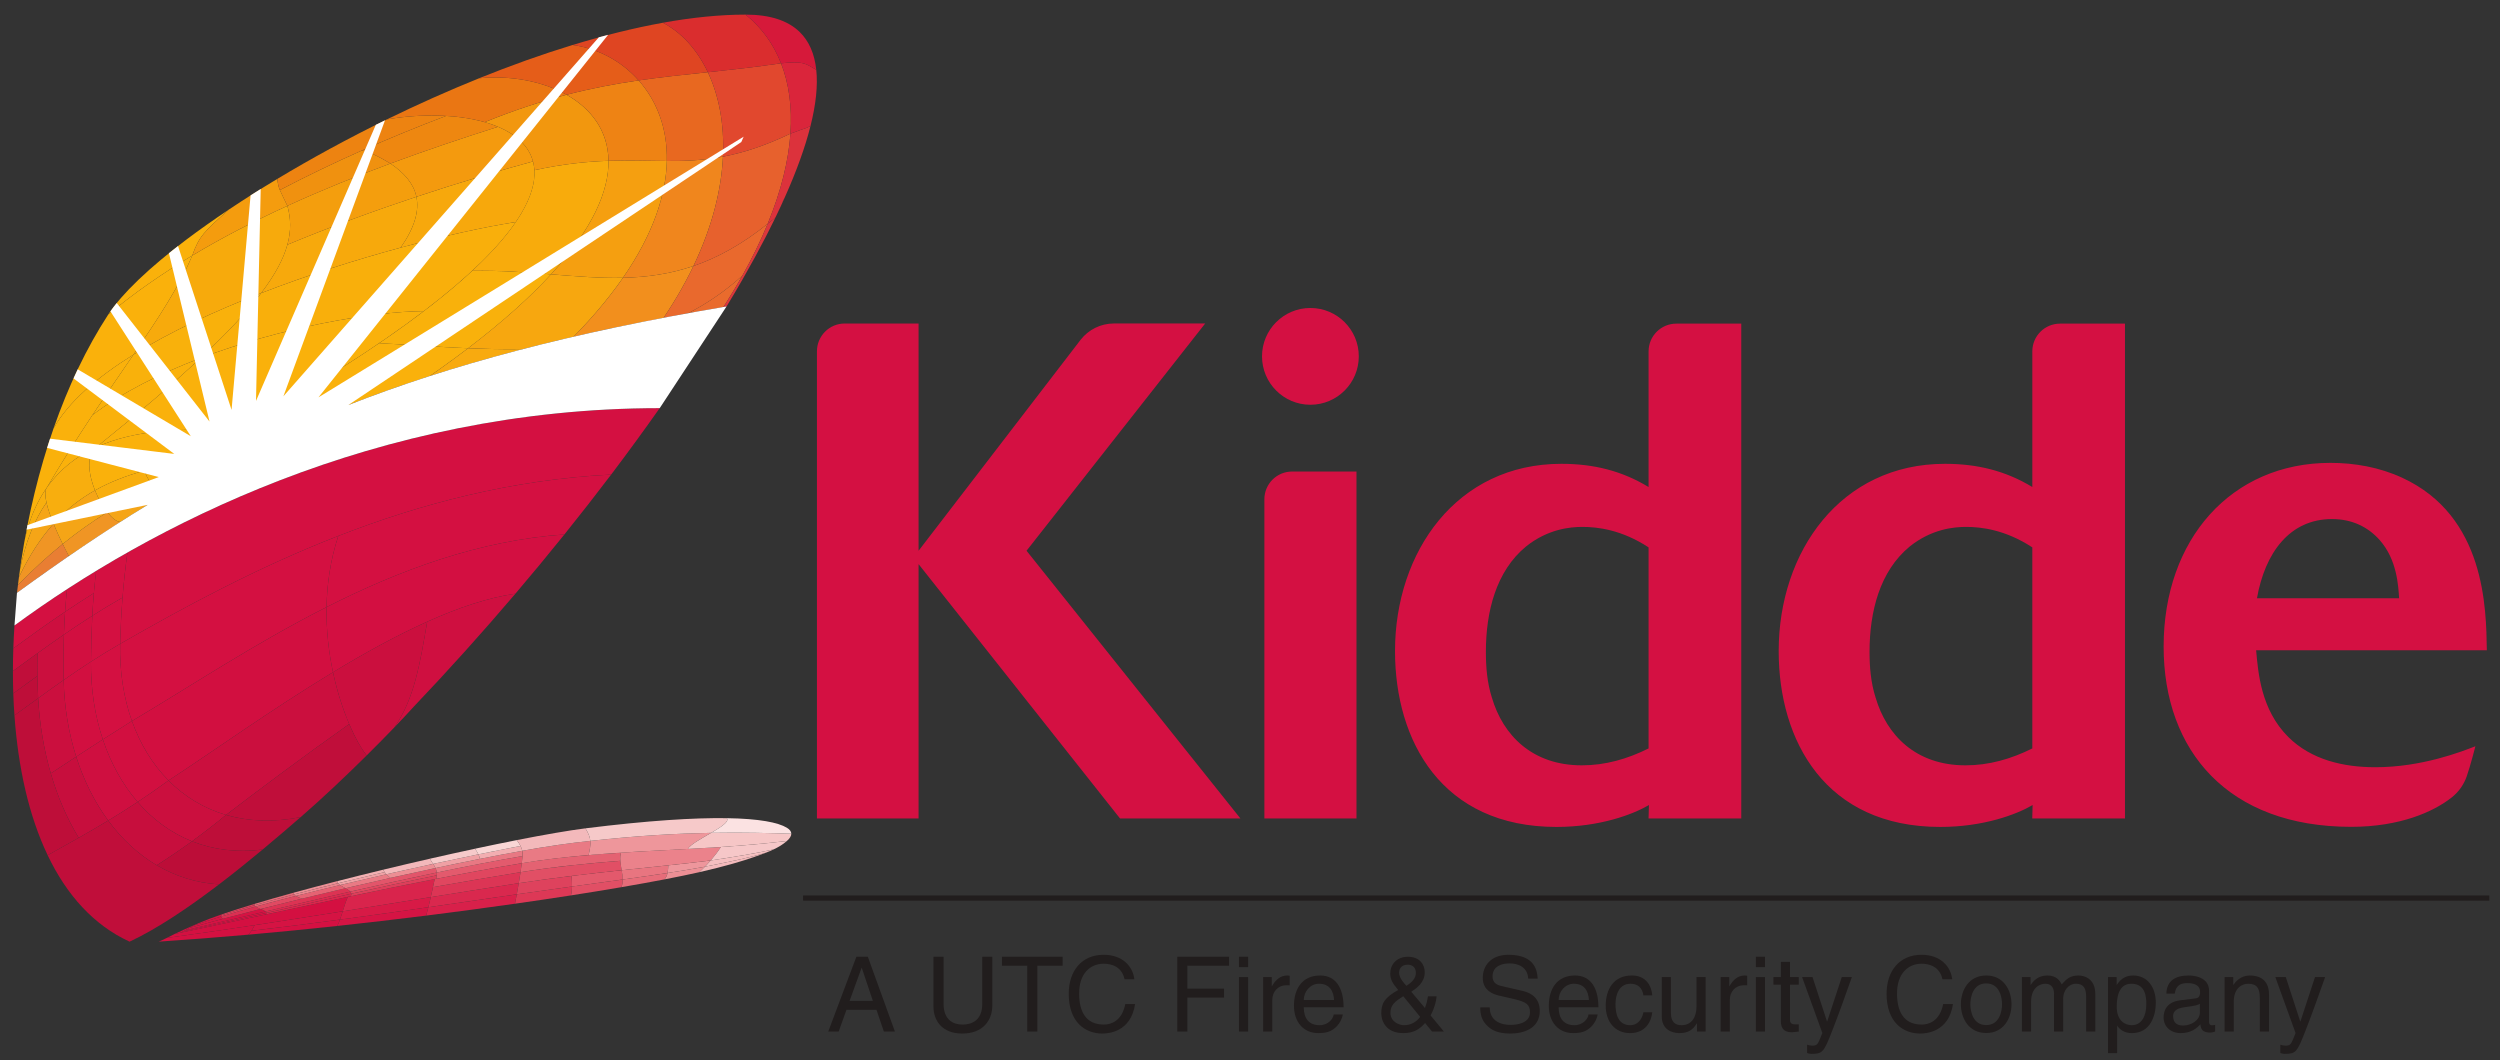 <?xml version="1.0" encoding="UTF-8" standalone="no"?>
<!-- Created with Inkscape (http://www.inkscape.org/) -->

<svg
   xmlns:dc="http://purl.org/dc/elements/1.1/"
   xmlns:cc="http://creativecommons.org/ns#"
   xmlns:rdf="http://www.w3.org/1999/02/22-rdf-syntax-ns#"
   xmlns:svg="http://www.w3.org/2000/svg"
   xmlns="http://www.w3.org/2000/svg"
   xmlns:sodipodi="http://sodipodi.sourceforge.net/DTD/sodipodi-0.dtd"
   xmlns:inkscape="http://www.inkscape.org/namespaces/inkscape"
   id="svg2985"
   version="1.1"
   inkscape:version="0.48.0 r9654"
   width="257"
   height="109"
   xml:space="preserve"
   sodipodi:docname="Kidde.pdf"><rect width="100%" height="100%" fill="#333333" stroke="none"/><defs
     id="defs2989"><clipPath
       clipPathUnits="userSpaceOnUse"
       id="clipPath2999"><path
         d="M 0,612 792,612 792,0 0,0 0,612 z"
         id="path3001"
         inkscape:connector-curvature="0" /></clipPath><clipPath
       clipPathUnits="userSpaceOnUse"
       id="clipPath3007"><path
         d="m 314.987,250.868 c 9.803,0.662 19.578,1.741 29.304,3.122 6.4,0.908 11.848,1.846 15.162,2.593 2.069,0.47 3.7,0.943 4.911,1.389 0.788,0.289 1.661,0.613 2.294,1.181 0.485,0.427 0.479,0.793 0,1.084 -1.434,0.876 -6.243,1.244 -16.576,-0.047 -1.384,-0.175 -3.344,-0.517 -5.643,-0.967 -8.641,-1.707 -21.99,-5.012 -26.146,-6.825 -0.144,-0.065 -0.295,-0.122 -0.43,-0.187 -0.55,-0.24 -1.07,-0.473 -1.556,-0.705 -0.442,-0.207 -0.869,-0.463 -1.32,-0.638"
         id="path3009"
         inkscape:connector-curvature="0" /></clipPath><clipPath
       clipPathUnits="userSpaceOnUse"
       id="clipPath3017"><path
         d="m 8109.99,8235.93 52.03,0 0,10.2 -52.03,0 0,-10.2 z"
         id="path3019"
         inkscape:connector-curvature="0" /></clipPath><clipPath
       clipPathUnits="userSpaceOnUse"
       id="clipPath3151"><path
         d="m 356.2,294.751 c -17.706,-0.012 -32.754,-5.64 -43.776,-11.879 -3.525,-1.992 -6.635,-4.047 -9.292,-5.996 -0.164,-2.524 -0.174,-5.016 -0.002,-7.4 0.613,-8.586 3.518,-15.877 9.474,-18.608 4.582,2.148 10.333,6.999 14.07,10.245 3.646,3.165 7.726,7.334 9.3,9.084 5.627,5.904 11.253,12.511 16.234,19.085 1.385,1.836 2.717,3.657 3.992,5.469"
         id="path3153"
         inkscape:connector-curvature="0" /></clipPath><clipPath
       clipPathUnits="userSpaceOnUse"
       id="clipPath3161"><path
         d="m 8098,8202.25 53.2,0 0,43.88 -53.2,0 0,-43.88 z"
         id="path3163"
         inkscape:connector-curvature="0" /></clipPath><clipPath
       clipPathUnits="userSpaceOnUse"
       id="clipPath3231"><path
         d="m 303.339,279.562 c 5.731,4.169 11.216,7.751 17.178,10.859 10.739,5.596 23.041,9.625 41.177,12.689 0.469,0.766 0.918,1.532 1.348,2.284 5.43,9.475 7.844,17.246 4.638,20.316 -0.955,0.912 -2.41,1.402 -4.425,1.402 -8.484,0 -19.611,-3.787 -29.497,-8.618 -6.347,-3.104 -12.187,-6.648 -16.481,-9.88 -3.034,-2.285 -5.296,-4.433 -6.434,-6.167 -3.6,-5.527 -6.003,-12.668 -7.164,-20.313 -0.122,-0.85 -0.243,-1.709 -0.34,-2.572"
         id="path3233"
         inkscape:connector-curvature="0" /></clipPath><clipPath
       clipPathUnits="userSpaceOnUse"
       id="clipPath3241"><path
         d="m 8098.34,8169.89 65.87,0 0,47.55 -65.87,0 0,-47.55 z"
         id="path3243"
         inkscape:connector-curvature="0" /></clipPath></defs><sodipodi:namedview
     pagecolor="#ffffff"
     bordercolor="#666666"
     borderopacity="1"
     objecttolerance="10"
     gridtolerance="10"
     guidetolerance="10"
     inkscape:pageopacity="0"
     inkscape:pageshadow="2"
     inkscape:window-width="1366"
     inkscape:window-height="706"
     id="namedview2987"
     showgrid="false"
     fit-margin-top="0"
     fit-margin-left="0"
     fit-margin-right="0"
     fit-margin-bottom="0"
     inkscape:zoom="1.5052416"
     inkscape:cx="143.572"
     inkscape:cy="84.485244"
     inkscape:window-x="-8"
     inkscape:window-y="-8"
     inkscape:window-maximized="1"
     inkscape:current-layer="g2993" /><g
     id="g2993"
     inkscape:groupmode="layer"
     inkscape:label="Kidde"
     transform="matrix(1.25,0,0,-1.25,-378.756,411.055)"><g
       id="g2995"
       transform="translate(1.063,0.531)"><g
         id="g2997"
         clip-path="url(#clipPath2999)"><g
           id="g3003"><g
             id="g3005"
             clip-path="url(#clipPath3007)"><g
               id="g3011"><g
                 id="g3013"
                 transform="matrix(1,0,0,-1,-7795,8497)"><g
                   id="g3015"
                   clip-path="url(#clipPath3017)"><path
                     d="m 8109.99,8246.13 c 0.225,-0.087 0.445,-0.194 0.663,-0.307 2.41,-0.331 4.822,-0.685 7.235,-1.053 -0.173,0.323 -0.348,0.644 -0.552,0.786 -2.447,0.217 -4.896,0.408 -7.347,0.573 z"
                     style="fill:#d41041;fill-opacity:1;fill-rule:nonzero;stroke:none"
                     id="path3021"
                     inkscape:connector-curvature="0" /><path
                     d="m 8117.337,8245.557 c 2.447,-0.216 4.891,-0.456 7.334,-0.719 0.079,-0.131 0.157,-0.315 0.233,-0.524 -2.424,0.327 -4.85,0.637 -7.279,0.918 -0.091,0.139 -0.186,0.255 -0.288,0.325 z"
                     style="fill:#d41042;fill-opacity:1;fill-rule:nonzero;stroke:none"
                     id="path3023"
                     inkscape:connector-curvature="0" /><path
                     d="m 8117.624,8245.232 c 2.429,-0.281 4.855,-0.591 7.279,-0.918 0.076,-0.21 0.151,-0.445 0.226,-0.681 -2.414,0.388 -4.828,0.769 -7.241,1.138 -0.086,0.161 -0.173,0.322 -0.264,0.461 z"
                     style="fill:#d51343;fill-opacity:1;fill-rule:nonzero;stroke:none"
                     id="path3025"
                     inkscape:connector-curvature="0" /><path
                     d="m 8110.654,8245.823 c 4.821,-0.661 9.648,-1.415 14.476,-2.19 0.147,-0.471 0.289,-0.939 0.424,-1.191 -4.756,1.006 -9.503,2.059 -14.244,3.051 -0.221,0.103 -0.438,0.219 -0.656,0.331 z"
                     style="fill:#d41041;fill-opacity:1;fill-rule:nonzero;stroke:none"
                     id="path3027"
                     inkscape:connector-curvature="0" /><path
                     d="m 8124.671,8244.838 c 2.442,-0.263 4.882,-0.547 7.319,-0.853 0.056,-0.19 0.118,-0.429 0.183,-0.69 -2.422,0.35 -4.845,0.693 -7.269,1.019 -0.077,0.21 -0.154,0.394 -0.233,0.524 z"
                     style="fill:#d51444;fill-opacity:1;fill-rule:nonzero;stroke:none"
                     id="path3029"
                     inkscape:connector-curvature="0" /><path
                     d="m 8124.904,8244.314 c 2.424,-0.325 4.846,-0.669 7.269,-1.019 0.065,-0.262 0.132,-0.547 0.197,-0.83 -2.413,0.389 -4.826,0.781 -7.24,1.168 -0.074,0.235 -0.149,0.471 -0.226,0.681 z"
                     style="fill:#d71a46;fill-opacity:1;fill-rule:nonzero;stroke:none"
                     id="path3031"
                     inkscape:connector-curvature="0" /><path
                     d="m 8131.99,8243.986 c 2.437,-0.306 4.872,-0.632 7.303,-0.978 0.045,-0.217 0.097,-0.483 0.15,-0.773 -2.425,0.353 -4.848,0.711 -7.271,1.06 -0.065,0.262 -0.128,0.5 -0.183,0.69 z"
                     style="fill:#d8204a;fill-opacity:1;fill-rule:nonzero;stroke:none"
                     id="path3033"
                     inkscape:connector-curvature="0" /><path
                     d="m 8132.173,8243.295 c 2.423,-0.35 4.846,-0.707 7.271,-1.06 0.054,-0.291 0.109,-0.604 0.162,-0.916 -2.41,0.372 -4.823,0.758 -7.236,1.146 -0.064,0.283 -0.132,0.568 -0.197,0.83 z"
                     style="fill:#d9284e;fill-opacity:1;fill-rule:nonzero;stroke:none"
                     id="path3035"
                     inkscape:connector-curvature="0" /><path
                     d="m 8125.13,8243.633 c 0.147,-0.471 0.289,-0.939 0.424,-1.191 2.378,-0.504 4.758,-0.995 7.141,-1.461 -0.075,0.355 -0.195,0.917 -0.325,1.484 -2.413,0.389 -4.826,0.781 -7.24,1.168 z"
                     style="fill:#d9244c;fill-opacity:1;fill-rule:nonzero;stroke:none"
                     id="path3037"
                     inkscape:connector-curvature="0" /><path
                     d="m 8132.369,8242.465 c 2.413,-0.389 4.826,-0.774 7.236,-1.146 0.053,-0.312 0.102,-0.621 0.145,-0.903 -2.396,0.39 -4.797,0.803 -7.199,1.228 -0.056,0.256 -0.118,0.538 -0.183,0.821 z"
                     style="fill:#dc3555;fill-opacity:1;fill-rule:nonzero;stroke:none"
                     id="path3039"
                     inkscape:connector-curvature="0" /><path
                     d="m 8132.553,8241.644 c 2.402,-0.426 4.802,-0.839 7.199,-1.228 0.043,-0.282 0.079,-0.537 0.102,-0.738 -2.389,0.399 -4.776,0.839 -7.159,1.304 -0.038,0.178 -0.086,0.407 -0.142,0.663 z"
                     style="fill:#e0465f;fill-opacity:1;fill-rule:nonzero;stroke:none"
                     id="path3041"
                     inkscape:connector-curvature="0" /><path
                     d="m 8139.293,8243.008 c 1.6,-0.227 3.14,-0.456 4.603,-0.683 0.062,-0.205 0.085,-0.457 0.088,-0.732 -1.458,0.203 -2.979,0.415 -4.54,0.642 -0.053,0.29 -0.105,0.557 -0.15,0.773 z"
                     style="fill:#dd3856;fill-opacity:1;fill-rule:nonzero;stroke:none"
                     id="path3043"
                     inkscape:connector-curvature="0" /><path
                     d="m 8139.444,8242.235 c 1.562,-0.228 3.082,-0.439 4.54,-0.642 0,-0.274 -0.016,-0.572 -0.038,-0.868 -1.414,0.174 -2.865,0.368 -4.341,0.595 -0.053,0.311 -0.108,0.625 -0.162,0.916 z"
                     style="fill:#de425d;fill-opacity:1;fill-rule:nonzero;stroke:none"
                     id="path3045"
                     inkscape:connector-curvature="0" /><path
                     d="m 8143.896,8242.325 c 1.462,-0.228 2.847,-0.453 4.135,-0.674 0.099,-0.178 0.13,-0.396 0.125,-0.635 -1.316,0.185 -2.714,0.375 -4.172,0.576 0,0.275 -0.026,0.527 -0.088,0.732 z"
                     style="fill:#e14f65;fill-opacity:1;fill-rule:nonzero;stroke:none"
                     id="path3047"
                     inkscape:connector-curvature="0" /><path
                     d="m 8143.984,8241.592 c 1.458,-0.201 2.856,-0.392 4.172,-0.576 0,-0.239 -0.045,-0.5 -0.088,-0.762 -1.33,0.143 -2.707,0.296 -4.121,0.47 0.022,0.296 0.04,0.594 0.038,0.868 z"
                     style="fill:#e3596c;fill-opacity:1;fill-rule:nonzero;stroke:none"
                     id="path3049"
                     inkscape:connector-curvature="0" /><path
                     d="m 8139.606,8241.319 c 2.952,-0.452 5.802,-0.779 8.462,-1.065 -0.043,-0.263 -0.091,-0.527 -0.11,-0.774 -2.684,0.213 -5.424,0.485 -8.207,0.935 -0.043,0.282 -0.093,0.592 -0.145,0.903 z"
                     style="fill:#e14f65;fill-opacity:1;fill-rule:nonzero;stroke:none"
                     id="path3051"
                     inkscape:connector-curvature="0" /><path
                     d="m 8139.751,8240.415 c 2.783,-0.45 5.522,-0.723 8.207,-0.935 -0.019,-0.247 -0.01,-0.478 0.062,-0.671 -2.734,0.176 -5.461,0.419 -8.167,0.868 -0.024,0.201 -0.06,0.456 -0.102,0.738 z"
                     style="fill:#e46272;fill-opacity:1;fill-rule:nonzero;stroke:none"
                     id="path3053"
                     inkscape:connector-curvature="0" /><path
                     d="m 8148.031,8241.651 c 1.288,-0.221 2.479,-0.436 3.556,-0.643 0.135,-0.15 0.211,-0.33 0.254,-0.527 -1.134,0.174 -2.369,0.351 -3.685,0.535 0,0.239 -0.026,0.457 -0.125,0.635 z"
                     style="fill:#e66c79;fill-opacity:1;fill-rule:nonzero;stroke:none"
                     id="path3055"
                     inkscape:connector-curvature="0" /><path
                     d="m 8148.156,8241.016 c 1.316,-0.184 2.551,-0.361 3.685,-0.535 0.044,-0.197 0.056,-0.412 0.063,-0.631 -1.225,0.131 -2.507,0.262 -3.837,0.404 0.044,0.262 0.084,0.522 0.088,0.762 z"
                     style="fill:#e87580;fill-opacity:1;fill-rule:nonzero;stroke:none"
                     id="path3057"
                     inkscape:connector-curvature="0" /><path
                     d="m 8151.587,8241.008 c 1.077,-0.207 2.038,-0.406 2.867,-0.593 0.152,-0.138 0.309,-0.29 0.468,-0.452 -0.912,0.172 -1.946,0.344 -3.08,0.518 -0.044,0.197 -0.119,0.377 -0.254,0.527 z"
                     style="fill:#ec8f95;fill-opacity:1;fill-rule:nonzero;stroke:none"
                     id="path3059"
                     inkscape:connector-curvature="0" /><path
                     d="m 8151.842,8240.481 c 1.135,-0.174 2.168,-0.346 3.08,-0.518 0.158,-0.162 0.317,-0.334 0.471,-0.512 -1.098,0.139 -2.264,0.268 -3.489,0.399 -0.01,0.219 -0.019,0.433 -0.063,0.631 z"
                     style="fill:#ee969c;fill-opacity:1;fill-rule:nonzero;stroke:none"
                     id="path3061"
                     inkscape:connector-curvature="0" /><path
                     d="m 8148.068,8240.254 c 2.66,-0.285 5.13,-0.525 7.325,-0.803 0.309,-0.356 0.6,-0.736 0.835,-1.108 -2.733,0.182 -5.474,0.29 -8.208,0.466 -0.142,0.388 -0.04,0.92 0.047,1.445 z"
                     style="fill:#eb828b;fill-opacity:1;fill-rule:nonzero;stroke:none"
                     id="path3063"
                     inkscape:connector-curvature="0" /><path
                     d="m 8154.454,8240.415 c 2.069,-0.47 3.7,-0.943 4.911,-1.389 0.197,-0.072 0.399,-0.147 0.602,-0.228 -1.304,0.412 -3.016,0.75 -5.046,1.164 -0.158,0.162 -0.316,0.315 -0.468,0.452 z"
                     style="fill:#f3b9bb;fill-opacity:1;fill-rule:nonzero;stroke:none"
                     id="path3065"
                     inkscape:connector-curvature="0" /><path
                     d="m 8154.922,8239.963 c 2.029,-0.414 3.742,-0.752 5.046,-1.164 0.203,-0.079 0.405,-0.164 0.603,-0.259 -1.507,0.336 -3.235,0.616 -5.178,0.911 -0.154,0.178 -0.313,0.35 -0.471,0.512 z"
                     style="fill:#f5bfc0;fill-opacity:1;fill-rule:nonzero;stroke:none"
                     id="path3067"
                     inkscape:connector-curvature="0" /><path
                     d="m 8155.393,8239.451 c 1.942,-0.295 3.67,-0.575 5.178,-0.911 0.395,-0.188 0.772,-0.411 1.088,-0.695 -1.804,0.226 -3.615,0.378 -5.431,0.498 -0.235,0.372 -0.527,0.752 -0.835,1.108 z"
                     style="fill:#f6c7c8;fill-opacity:1;fill-rule:nonzero;stroke:none"
                     id="path3069"
                     inkscape:connector-curvature="0" /><path
                     d="m 8111.31,8245.492 c 0.162,-0.034 0.323,-0.068 0.485,-0.102 0.472,-0.268 0.979,-0.518 1.501,-0.79 -0.144,0.065 -0.295,0.122 -0.43,0.188 -0.55,0.24 -1.07,0.473 -1.556,0.705 z"
                     style="fill:#d41041;fill-opacity:1;fill-rule:nonzero;stroke:none"
                     id="path3071"
                     inkscape:connector-curvature="0" /><path
                     d="m 8111.795,8245.39 c 2.33,-0.489 4.662,-0.992 6.995,-1.497 0.052,-0.047 0.072,-0.09 0.067,-0.131 -2.312,0.525 -4.609,1.041 -6.885,1.527 -0.059,0.033 -0.119,0.066 -0.178,0.101 z"
                     style="fill:#d51142;fill-opacity:1;fill-rule:nonzero;stroke:none"
                     id="path3073"
                     inkscape:connector-curvature="0" /><path
                     d="m 8111.973,8245.289 c 2.275,-0.486 4.573,-1.002 6.885,-1.527 0,-0.04 -0.033,-0.078 -0.078,-0.115 -2.276,0.539 -4.496,1.062 -6.625,1.545 -0.061,0.033 -0.122,0.065 -0.182,0.098 z"
                     style="fill:#d51142;fill-opacity:1;fill-rule:nonzero;stroke:none"
                     id="path3075"
                     inkscape:connector-curvature="0" /><path
                     d="m 8112.154,8245.192 c 2.129,-0.482 4.348,-1.006 6.625,-1.545 -0.09,-0.073 -0.245,-0.14 -0.402,-0.205 -2.177,0.555 -4.166,1.084 -5.851,1.555 -0.125,0.064 -0.249,0.13 -0.371,0.195 z"
                     style="fill:#d51243;fill-opacity:1;fill-rule:nonzero;stroke:none"
                     id="path3077"
                     inkscape:connector-curvature="0" /><path
                     d="m 8118.79,8243.893 c 2.333,-0.504 4.669,-1.01 7.006,-1.503 0.037,-0.075 0.047,-0.143 0.037,-0.206 -2.336,0.521 -4.663,1.055 -6.976,1.578 0,0.041 -0.015,0.084 -0.067,0.131 z"
                     style="fill:#d9264c;fill-opacity:1;fill-rule:nonzero;stroke:none"
                     id="path3079"
                     inkscape:connector-curvature="0" /><path
                     d="m 8118.857,8243.762 c 2.313,-0.523 4.641,-1.057 6.976,-1.578 -0.01,-0.062 -0.04,-0.119 -0.085,-0.171 -2.358,0.542 -4.692,1.095 -6.97,1.634 0.045,0.037 0.074,0.075 0.078,0.115 z"
                     style="fill:#da2a4f;fill-opacity:1;fill-rule:nonzero;stroke:none"
                     id="path3081"
                     inkscape:connector-curvature="0" /><path
                     d="m 8118.779,8243.647 c 2.277,-0.539 4.611,-1.092 6.97,-1.634 -0.09,-0.104 -0.237,-0.192 -0.394,-0.278 -2.436,0.572 -4.801,1.152 -6.978,1.707 0.157,0.065 0.312,0.132 0.402,0.205 z"
                     style="fill:#dc3353;fill-opacity:1;fill-rule:nonzero;stroke:none"
                     id="path3083"
                     inkscape:connector-curvature="0" /><path
                     d="m 8112.526,8244.996 c 0.126,-0.066 0.253,-0.131 0.381,-0.196 0.621,-0.23 1.369,-0.478 2.22,-0.739 0.016,0.066 0.078,0.127 0.141,0.19 -0.98,0.261 -1.899,0.511 -2.741,0.746 z"
                     style="fill:#d51343;fill-opacity:1;fill-rule:nonzero;stroke:none"
                     id="path3085"
                     inkscape:connector-curvature="0" /><path
                     d="m 8115.267,8244.25 c -0.062,-0.062 -0.124,-0.124 -0.141,-0.19 0.851,-0.261 1.805,-0.536 2.837,-0.82 0.098,0.07 0.256,0.136 0.414,0.201 -1.088,0.277 -2.13,0.549 -3.11,0.809 z"
                     style="fill:#db2f52;fill-opacity:1;fill-rule:nonzero;stroke:none"
                     id="path3087"
                     inkscape:connector-curvature="0" /><path
                     d="m 8112.907,8244.8 c 0.128,-0.065 0.258,-0.132 0.389,-0.2 0.519,-0.227 1.183,-0.477 1.962,-0.744 -0.12,0.074 -0.148,0.142 -0.132,0.205 -0.851,0.262 -1.599,0.51 -2.22,0.739 z"
                     style="fill:#d51644;fill-opacity:1;fill-rule:nonzero;stroke:none"
                     id="path3089"
                     inkscape:connector-curvature="0" /><path
                     d="m 8115.127,8244.061 c 0.851,-0.261 1.805,-0.536 2.837,-0.82 -0.049,-0.035 -0.082,-0.071 -0.092,-0.109 -1.007,0.288 -1.927,0.567 -2.731,0.831 -0.02,0.034 -0.023,0.067 -0.015,0.099 z"
                     style="fill:#dd3d5a;fill-opacity:1;fill-rule:nonzero;stroke:none"
                     id="path3091"
                     inkscape:connector-curvature="0" /><path
                     d="m 8115.141,8243.962 c 0.804,-0.264 1.724,-0.543 2.731,-0.831 -0.01,-0.038 0,-0.078 0.048,-0.122 -0.985,0.296 -1.882,0.58 -2.662,0.847 -0.06,0.037 -0.097,0.072 -0.117,0.106 z"
                     style="fill:#de435d;fill-opacity:1;fill-rule:nonzero;stroke:none"
                     id="path3093"
                     inkscape:connector-curvature="0" /><path
                     d="m 8118.377,8243.442 c -0.157,-0.065 -0.316,-0.131 -0.414,-0.201 1.032,-0.283 2.143,-0.576 3.308,-0.873 0.129,0.08 0.316,0.153 0.497,0.228 -1.168,0.286 -2.304,0.569 -3.392,0.847 z"
                     style="fill:#e04a62;fill-opacity:1;fill-rule:nonzero;stroke:none"
                     id="path3095"
                     inkscape:connector-curvature="0" /><path
                     d="m 8121.769,8242.595 c -0.181,-0.074 -0.368,-0.147 -0.497,-0.228 1.165,-0.296 2.385,-0.596 3.633,-0.894 0.127,0.093 0.293,0.176 0.45,0.262 -1.218,0.286 -2.418,0.574 -3.586,0.86 z"
                     style="fill:#e56373;fill-opacity:1;fill-rule:nonzero;stroke:none"
                     id="path3097"
                     inkscape:connector-curvature="0" /><path
                     d="m 8117.964,8243.24 c 1.032,-0.283 2.143,-0.576 3.308,-0.873 -0.065,-0.04 -0.115,-0.082 -0.144,-0.127 -1.156,0.304 -2.25,0.603 -3.257,0.891 0.01,0.038 0.043,0.074 0.092,0.109 z"
                     style="fill:#e46273;fill-opacity:1;fill-rule:nonzero;stroke:none"
                     id="path3099"
                     inkscape:connector-curvature="0" /><path
                     d="m 8117.872,8243.131 c 1.006,-0.288 2.101,-0.587 3.257,-0.891 -0.029,-0.045 -0.035,-0.094 -0.012,-0.146 -1.137,0.312 -2.212,0.619 -3.197,0.915 -0.045,0.044 -0.058,0.084 -0.048,0.122 z"
                     style="fill:#e66c79;fill-opacity:1;fill-rule:nonzero;stroke:none"
                     id="path3101"
                     inkscape:connector-curvature="0" /><path
                     d="m 8121.272,8242.367 c 1.165,-0.296 2.385,-0.596 3.633,-0.894 -0.064,-0.047 -0.118,-0.096 -0.156,-0.149 -1.249,0.306 -2.465,0.614 -3.62,0.917 0.028,0.045 0.079,0.087 0.144,0.127 z"
                     style="fill:#eb848d;fill-opacity:1;fill-rule:nonzero;stroke:none"
                     id="path3103"
                     inkscape:connector-curvature="0" /><path
                     d="m 8121.129,8242.24 c 1.155,-0.303 2.371,-0.611 3.62,-0.917 -0.039,-0.054 -0.061,-0.111 -0.062,-0.175 -1.234,0.316 -2.433,0.634 -3.57,0.945 -0.023,0.053 -0.017,0.102 0.012,0.146 z"
                     style="fill:#ec9096;fill-opacity:1;fill-rule:nonzero;stroke:none"
                     id="path3105"
                     inkscape:connector-curvature="0" /><path
                     d="m 8125.797,8242.39 c 2.338,-0.493 4.678,-0.976 7.02,-1.432 0.022,-0.104 0.035,-0.198 0.043,-0.283 -2.345,0.477 -4.69,0.988 -7.026,1.509 0.01,0.062 0,0.131 -0.037,0.206 z"
                     style="fill:#dd3e5a;fill-opacity:1;fill-rule:nonzero;stroke:none"
                     id="path3107"
                     inkscape:connector-curvature="0" /><path
                     d="m 8125.834,8242.184 c 2.336,-0.52 4.68,-1.031 7.026,-1.509 0.01,-0.085 0.01,-0.161 0,-0.231 -2.372,0.495 -4.754,1.027 -7.112,1.569 0.045,0.052 0.075,0.108 0.085,0.171 z"
                     style="fill:#e04860;fill-opacity:1;fill-rule:nonzero;stroke:none"
                     id="path3109"
                     inkscape:connector-curvature="0" /><path
                     d="m 8125.749,8242.013 c 2.358,-0.542 4.74,-1.074 7.112,-1.569 -0.011,-0.141 -0.047,-0.258 -0.1,-0.37 -2.462,0.524 -4.97,1.089 -7.406,1.661 0.157,0.086 0.304,0.174 0.394,0.278 z"
                     style="fill:#e2556a;fill-opacity:1;fill-rule:nonzero;stroke:none"
                     id="path3111"
                     inkscape:connector-curvature="0" /><path
                     d="m 8132.817,8240.958 c 2.343,-0.456 4.688,-0.888 7.037,-1.281 0.029,-0.235 0.052,-0.425 0.061,-0.589 -2.319,0.398 -4.681,0.859 -7.053,1.355 0.012,0.141 -9e-4,0.307 -0.044,0.515 z"
                     style="fill:#e35a6d;fill-opacity:1;fill-rule:nonzero;stroke:none"
                     id="path3113"
                     inkscape:connector-curvature="0" /><path
                     d="m 8132.861,8240.444 c 2.373,-0.496 4.735,-0.957 7.053,-1.355 0.01,-0.163 0,-0.301 -0.021,-0.434 -2.254,0.41 -4.671,0.894 -7.133,1.419 0.053,0.112 0.088,0.23 0.1,0.37 z"
                     style="fill:#e87883;fill-opacity:1;fill-rule:nonzero;stroke:none"
                     id="path3115"
                     inkscape:connector-curvature="0" /><path
                     d="m 8125.355,8241.735 c -0.156,-0.086 -0.322,-0.169 -0.45,-0.262 1.248,-0.299 2.527,-0.597 3.811,-0.889 0.106,0.107 0.226,0.203 0.332,0.302 -1.239,0.278 -2.475,0.562 -3.693,0.849 z"
                     style="fill:#e97a84;fill-opacity:1;fill-rule:nonzero;stroke:none"
                     id="path3117"
                     inkscape:connector-curvature="0" /><path
                     d="m 8129.048,8240.886 c -0.106,-0.099 -0.226,-0.194 -0.332,-0.302 1.284,-0.291 2.573,-0.576 3.843,-0.852 0.08,0.121 0.149,0.229 0.202,0.341 -1.231,0.263 -2.474,0.534 -3.713,0.812 z"
                     style="fill:#ec8e94;fill-opacity:1;fill-rule:nonzero;stroke:none"
                     id="path3119"
                     inkscape:connector-curvature="0" /><path
                     d="m 8124.905,8241.473 c 1.248,-0.299 2.527,-0.597 3.811,-0.889 -0.053,-0.054 -0.103,-0.111 -0.145,-0.174 -1.29,0.301 -2.572,0.607 -3.822,0.913 0.039,0.054 0.092,0.103 0.156,0.149 z"
                     style="fill:#efa0a4;fill-opacity:1;fill-rule:nonzero;stroke:none"
                     id="path3121"
                     inkscape:connector-curvature="0" /><path
                     d="m 8124.749,8241.324 c 1.25,-0.306 2.533,-0.612 3.822,-0.913 -0.042,-0.061 -0.079,-0.129 -0.104,-0.203 -1.277,0.309 -2.546,0.625 -3.78,0.941 10e-4,0.064 0.023,0.121 0.062,0.175 z"
                     style="fill:#f2b0b2;fill-opacity:1;fill-rule:nonzero;stroke:none"
                     id="path3123"
                     inkscape:connector-curvature="0" /><path
                     d="m 8128.716,8240.584 c -0.106,-0.107 -0.198,-0.228 -0.249,-0.377 1.277,-0.309 2.562,-0.611 3.828,-0.9 0.093,0.169 0.184,0.305 0.264,0.426 -1.27,0.275 -2.559,0.56 -3.843,0.852 z"
                     style="fill:#f3b8ba;fill-opacity:1;fill-rule:nonzero;stroke:none"
                     id="path3125"
                     inkscape:connector-curvature="0" /><path
                     d="m 8132.761,8240.074 c -0.053,-0.112 -0.122,-0.22 -0.202,-0.341 1.27,-0.275 2.52,-0.539 3.726,-0.787 0.064,0.133 0.102,0.251 0.12,0.375 -1.194,0.238 -2.413,0.49 -3.644,0.753 z"
                     style="fill:#efa0a4;fill-opacity:1;fill-rule:nonzero;stroke:none"
                     id="path3127"
                     inkscape:connector-curvature="0" /><path
                     d="m 8136.405,8239.321 c -0.018,-0.124 -0.056,-0.242 -0.12,-0.375 1.207,-0.247 2.37,-0.478 3.465,-0.689 0.073,0.14 0.118,0.266 0.144,0.398 -1.127,0.205 -2.295,0.429 -3.489,0.666 z"
                     style="fill:#f2aeb1;fill-opacity:1;fill-rule:nonzero;stroke:none"
                     id="path3129"
                     inkscape:connector-curvature="0" /><path
                     d="m 8132.559,8239.733 c -0.08,-0.121 -0.17,-0.257 -0.264,-0.426 1.266,-0.289 2.512,-0.565 3.712,-0.822 0.123,0.182 0.214,0.329 0.278,0.461 -1.206,0.248 -2.457,0.512 -3.726,0.787 z"
                     style="fill:#f6caca;fill-opacity:1;fill-rule:nonzero;stroke:none"
                     id="path3131"
                     inkscape:connector-curvature="0" /><path
                     d="m 8136.285,8238.946 c -0.064,-0.132 -0.155,-0.279 -0.278,-0.461 1.2,-0.258 2.354,-0.496 3.434,-0.709 0.135,0.188 0.236,0.342 0.309,0.481 -1.095,0.21 -2.258,0.441 -3.465,0.689 z"
                     style="fill:#f9d6d5;fill-opacity:1;fill-rule:nonzero;stroke:none"
                     id="path3133"
                     inkscape:connector-curvature="0" /><path
                     d="m 8139.854,8239.677 c 1.823,-0.303 3.656,-0.512 5.495,-0.67 0.113,-0.489 0.174,-0.839 0.143,-1.166 -1.611,0.167 -3.537,0.439 -5.597,0.814 0.05,0.265 0.019,0.553 -0.04,1.022 z"
                     style="fill:#e97a84;fill-opacity:1;fill-rule:nonzero;stroke:none"
                     id="path3135"
                     inkscape:connector-curvature="0" /><path
                     d="m 8139.894,8238.655 c 2.061,-0.375 3.987,-0.646 5.597,-0.814 -0.031,-0.327 -0.153,-0.632 -0.408,-1.033 -1.383,0.176 -3.344,0.517 -5.642,0.968 0.27,0.375 0.402,0.615 0.453,0.879 z"
                     style="fill:#f3b9bb;fill-opacity:1;fill-rule:nonzero;stroke:none"
                     id="path3137"
                     inkscape:connector-curvature="0" /><path
                     d="m 8145.348,8239.007 c 2.715,-0.233 5.442,-0.354 8.165,-0.502 0.178,-0.351 1.1,-0.848 1.916,-1.325 -2.72,0.05 -5.998,0.223 -9.938,0.661 0.031,0.327 -0.03,0.677 -0.143,1.166 z"
                     style="fill:#ee969b;fill-opacity:1;fill-rule:nonzero;stroke:none"
                     id="path3139"
                     inkscape:connector-curvature="0" /><path
                     d="m 8145.491,8237.841 c 3.94,-0.438 7.218,-0.611 9.938,-0.661 0.816,-0.477 1.526,-0.935 1.279,-1.208 -2.673,-0.04 -6.459,0.19 -11.625,0.836 0.254,0.401 0.377,0.706 0.408,1.033 z"
                     style="fill:#f6c9c9;fill-opacity:1;fill-rule:nonzero;stroke:none"
                     id="path3141"
                     inkscape:connector-curvature="0" /><path
                     d="m 8153.513,8238.505 c 2.723,-0.147 5.443,-0.321 8.146,-0.66 0.243,-0.214 0.362,-0.412 0.362,-0.593 -1.71,-0.051 -3.872,-0.122 -6.592,-0.072 -0.816,0.478 -1.738,0.975 -1.916,1.325 z"
                     style="fill:#f6c6c6;fill-opacity:1;fill-rule:nonzero;stroke:none"
                     id="path3143"
                     inkscape:connector-curvature="0" /><path
                     d="m 8155.429,8237.18 c 2.72,-0.05 4.882,0.022 6.592,0.072 0,-0.182 -0.122,-0.346 -0.362,-0.491 -0.717,-0.439 -2.278,-0.749 -4.95,-0.789 0.247,0.272 -0.463,0.73 -1.279,1.208 z"
                     style="fill:#fbe2e2;fill-opacity:1;fill-rule:nonzero;stroke:none"
                     id="path3145"
                     inkscape:connector-curvature="0" /></g></g></g></g></g><g
           id="g3147"><g
             id="g3149"
             clip-path="url(#clipPath3151)"><g
               id="g3155"><g
                 id="g3157"
                 transform="matrix(1,0,0,-1,-7795,8497)"><g
                   id="g3159"
                   clip-path="url(#clipPath3161)"><path
                     d="m 8151.197,8202.247 c -17.706,0.012 -32.754,5.64 -43.776,11.879 -0.334,2.408 -0.535,4.961 -0.596,7.51 10.348,-5.936 24.033,-13.091 40.38,-13.92 1.386,-1.836 2.718,-3.657 3.992,-5.469 z"
                     style="fill:#d41041;fill-opacity:1;fill-rule:nonzero;stroke:none"
                     id="path3165"
                     inkscape:connector-curvature="0" /><path
                     d="m 8107.42,8214.126 c -0.167,1.204 -0.301,2.444 -0.4,3.702 -0.854,0.485 -1.683,0.988 -2.486,1.5 0.066,-1.25 0.168,-2.486 0.321,-3.699 0.829,-0.503 1.685,-1.005 2.566,-1.503 z"
                     style="fill:#d41041;fill-opacity:1;fill-rule:nonzero;stroke:none"
                     id="path3167"
                     inkscape:connector-curvature="0" /><path
                     d="m 8104.855,8215.629 c -0.829,0.504 -1.631,1.008 -2.406,1.512 -0.062,0.616 -0.114,1.236 -0.155,1.859 0.762,-0.512 1.551,-1.025 2.368,-1.535 0.053,-0.617 0.117,-1.23 0.193,-1.836 z"
                     style="fill:#d41041;fill-opacity:1;fill-rule:nonzero;stroke:none"
                     id="path3169"
                     inkscape:connector-curvature="0" /><path
                     d="m 8104.661,8217.465 c -0.816,0.51 -1.605,1.023 -2.368,1.535 -0.041,0.624 -0.073,1.25 -0.094,1.875 0.752,-0.518 1.53,-1.036 2.334,-1.547 0.033,-0.625 0.075,-1.246 0.128,-1.863 z"
                     style="fill:#d30f41;fill-opacity:1;fill-rule:nonzero;stroke:none"
                     id="path3171"
                     inkscape:connector-curvature="0" /><path
                     d="m 8107.02,8217.828 c -0.1,1.258 -0.165,2.533 -0.195,3.808 -0.827,0.474 -1.626,0.965 -2.4,1.464 0.012,-1.262 0.043,-2.522 0.109,-3.772 0.804,-0.512 1.632,-1.015 2.486,-1.5 z"
                     style="fill:#d41041;fill-opacity:1;fill-rule:nonzero;stroke:none"
                     id="path3173"
                     inkscape:connector-curvature="0" /><path
                     d="m 8104.533,8219.328 c -0.066,1.249 -0.097,2.51 -0.109,3.772 -0.774,0.5 -1.522,1.008 -2.246,1.512 -0.028,-1.233 -0.022,-2.484 0.021,-3.736 0.752,-0.518 1.53,-1.036 2.334,-1.547 z"
                     style="fill:#d20f40;fill-opacity:1;fill-rule:nonzero;stroke:none"
                     id="path3175"
                     inkscape:connector-curvature="0" /><path
                     d="m 8102.449,8217.14 c -1.55,1.006 -2.992,2.007 -4.32,2.982 -0.041,0.632 -0.073,1.261 -0.094,1.887 1.317,-0.964 2.735,-1.982 4.259,-3.009 0.042,-0.623 0.093,-1.243 0.155,-1.859 z"
                     style="fill:#d41041;fill-opacity:1;fill-rule:nonzero;stroke:none"
                     id="path3177"
                     inkscape:connector-curvature="0" /><path
                     d="m 8102.293,8219 c -1.524,1.026 -2.942,2.045 -4.259,3.009 -0.021,0.626 -0.032,1.248 -0.033,1.866 1.293,-0.94 2.694,-1.965 4.198,-3 0.021,-0.625 0.053,-1.251 0.094,-1.875 z"
                     style="fill:#cd0f3f;fill-opacity:1;fill-rule:nonzero;stroke:none"
                     id="path3179"
                     inkscape:connector-curvature="0" /><path
                     d="m 8102.199,8220.875 c -0.043,1.252 -0.049,2.503 -0.021,3.736 -0.723,0.505 -1.422,1.007 -2.097,1.496 -0.067,-1.205 -0.084,-2.445 -0.061,-3.696 0.7,-0.503 1.427,-1.019 2.179,-1.536 z"
                     style="fill:#cb0f3e;fill-opacity:1;fill-rule:nonzero;stroke:none"
                     id="path3181"
                     inkscape:connector-curvature="0" /><path
                     d="m 8100.02,8222.411 c -0.7,0.503 -1.373,0.994 -2.019,1.464 0,0.618 0.01,1.232 0.029,1.84 0.635,-0.457 1.297,-0.941 1.986,-1.438 -0.01,-0.617 -0.01,-1.24 0,-1.866 z"
                     style="fill:#c00e3a;fill-opacity:1;fill-rule:nonzero;stroke:none"
                     id="path3183"
                     inkscape:connector-curvature="0" /><path
                     d="m 8100.017,8224.277 c -0.689,0.497 -1.352,0.98 -1.986,1.438 0.021,0.608 0.053,1.211 0.096,1.808 0.629,-0.452 1.28,-0.927 1.955,-1.415 -0.034,-0.603 -0.055,-1.214 -0.065,-1.83 z"
                     style="fill:#be0e39;fill-opacity:1;fill-rule:nonzero;stroke:none"
                     id="path3185"
                     inkscape:connector-curvature="0" /><path
                     d="m 8147.204,8207.715 c -8.174,0.415 -15.681,2.411 -22.439,5.046 -0.649,1.968 -0.933,3.951 -0.967,5.853 5.974,-3.026 12.541,-5.486 19.56,-5.974 1.316,-1.636 2.601,-3.281 3.847,-4.925 z"
                     style="fill:#d41041;fill-opacity:1;fill-rule:nonzero;stroke:none"
                     id="path3187"
                     inkscape:connector-curvature="0" /><path
                     d="m 8143.358,8212.64 c -7.019,0.487 -13.586,2.947 -19.56,5.974 -0.034,1.901 0.181,3.719 0.53,5.355 5.138,-3.111 10.521,-5.815 15.002,-6.459 1.366,-1.605 2.712,-3.232 4.028,-4.869 z"
                     style="fill:#d30f41;fill-opacity:1;fill-rule:nonzero;stroke:none"
                     id="path3189"
                     inkscape:connector-curvature="0" /><path
                     d="m 8139.33,8217.51 c -2.732,3.212 -5.546,6.34 -8.359,9.291 -0.394,0.438 -0.944,1.026 -1.605,1.713 1.671,-2.35 2.135,-5.383 2.709,-8.699 2.548,-1.145 5.014,-1.982 7.254,-2.305 z"
                     style="fill:#cf0f40;fill-opacity:1;fill-rule:nonzero;stroke:none"
                     id="path3191"
                     inkscape:connector-curvature="0" /><path
                     d="m 8132.076,8219.814 c -0.575,3.317 -1.038,6.35 -2.709,8.699 -0.661,0.687 -1.432,1.471 -2.269,2.299 -0.839,-1.026 -2.072,-3.571 -2.77,-6.844 2.569,-1.556 5.199,-3.01 7.748,-4.154 z"
                     style="fill:#cb0f3e;fill-opacity:1;fill-rule:nonzero;stroke:none"
                     id="path3193"
                     inkscape:connector-curvature="0" /><path
                     d="m 8124.765,8212.761 c -6.758,2.634 -12.767,5.906 -17.941,8.874 -0.053,2.292 0.287,4.441 0.967,6.348 4.651,-2.751 10.032,-6.343 16.006,-9.369 0.034,-1.901 0.318,-3.885 0.967,-5.853 z"
                     style="fill:#d41041;fill-opacity:1;fill-rule:nonzero;stroke:none"
                     id="path3195"
                     inkscape:connector-curvature="0" /><path
                     d="m 8123.798,8218.614 c -5.974,3.026 -11.356,6.618 -16.006,9.369 0.68,1.906 1.7,3.569 3.008,4.89 3.499,-2.275 8.391,-5.793 13.529,-8.904 -0.349,-1.636 -0.565,-3.453 -0.53,-5.355 z"
                     style="fill:#d20f40;fill-opacity:1;fill-rule:nonzero;stroke:none"
                     id="path3197"
                     inkscape:connector-curvature="0" /><path
                     d="m 8124.328,8223.969 c -5.138,3.111 -10.03,6.629 -13.529,8.904 1.308,1.32 2.902,2.298 4.731,2.833 2.347,-1.799 6.289,-4.761 10.129,-7.474 -0.5,-1.173 -0.983,-2.627 -1.332,-4.264 z"
                     style="fill:#cb0f3e;fill-opacity:1;fill-rule:nonzero;stroke:none"
                     id="path3199"
                     inkscape:connector-curvature="0" /><path
                     d="m 8125.66,8228.232 c -3.84,2.713 -7.782,5.675 -10.129,7.474 1.83,0.535 3.894,0.628 6.14,0.179 1.823,-1.582 3.755,-3.416 5.427,-5.072 -0.419,-0.514 -0.938,-1.406 -1.438,-2.58 z"
                     style="fill:#c00e3a;fill-opacity:1;fill-rule:nonzero;stroke:none"
                     id="path3201"
                     inkscape:connector-curvature="0" /><path
                     d="m 8106.824,8221.636 c -0.827,0.474 -1.626,0.965 -2.4,1.464 -0.02,2.27 0.319,4.439 0.974,6.399 0.758,-0.486 1.55,-0.988 2.393,-1.515 -0.68,-1.906 -1.02,-4.056 -0.967,-6.348 z"
                     style="fill:#d41041;fill-opacity:1;fill-rule:nonzero;stroke:none"
                     id="path3203"
                     inkscape:connector-curvature="0" /><path
                     d="m 8107.791,8227.983 c -0.843,0.526 -1.635,1.028 -2.393,1.515 0.655,1.959 1.623,3.71 2.861,5.143 0.82,-0.543 1.659,-1.125 2.54,-1.768 -1.308,-1.32 -2.328,-2.983 -3.008,-4.89 z"
                     style="fill:#d20f40;fill-opacity:1;fill-rule:nonzero;stroke:none"
                     id="path3205"
                     inkscape:connector-curvature="0" /><path
                     d="m 8104.424,8223.099 c -0.774,0.5 -1.522,1.008 -2.246,1.512 0.05,2.22 0.407,4.352 1.03,6.307 0.708,-0.464 1.432,-0.934 2.19,-1.42 -0.655,-1.96 -0.995,-4.129 -0.974,-6.399 z"
                     style="fill:#d20f40;fill-opacity:1;fill-rule:nonzero;stroke:none"
                     id="path3207"
                     inkscape:connector-curvature="0" /><path
                     d="m 8105.398,8229.498 c -0.758,0.486 -1.482,0.956 -2.19,1.42 0.624,1.955 1.514,3.734 2.631,5.252 0.801,-0.484 1.601,-0.987 2.42,-1.529 -1.238,-1.433 -2.207,-3.184 -2.861,-5.143 z"
                     style="fill:#cf0f40;fill-opacity:1;fill-rule:nonzero;stroke:none"
                     id="path3209"
                     inkscape:connector-curvature="0" /><path
                     d="m 8110.799,8232.873 c -0.88,0.643 -1.72,1.225 -2.54,1.768 1.238,1.432 2.744,2.546 4.472,3.234 0.949,-0.689 1.882,-1.41 2.799,-2.169 -1.829,-0.535 -3.424,-1.513 -4.731,-2.833 z"
                     style="fill:#cb0f3e;fill-opacity:1;fill-rule:nonzero;stroke:none"
                     id="path3211"
                     inkscape:connector-curvature="0" /><path
                     d="m 8115.53,8235.706 c -0.917,0.759 -1.85,1.48 -2.799,2.169 1.729,0.688 3.68,0.95 5.808,0.678 1.136,-0.945 2.196,-1.856 3.131,-2.668 -2.246,0.449 -4.31,0.356 -6.14,-0.179 z"
                     style="fill:#be0e39;fill-opacity:1;fill-rule:nonzero;stroke:none"
                     id="path3213"
                     inkscape:connector-curvature="0" /><path
                     d="m 8108.259,8234.641 c -0.82,0.542 -1.62,1.045 -2.42,1.529 1.117,1.517 2.462,2.772 3.994,3.676 0.984,-0.627 1.95,-1.283 2.898,-1.971 -1.729,-0.689 -3.235,-1.803 -4.472,-3.234 z"
                     style="fill:#c70e3d;fill-opacity:1;fill-rule:nonzero;stroke:none"
                     id="path3215"
                     inkscape:connector-curvature="0" /><path
                     d="m 8112.732,8237.875 c -0.949,0.688 -1.915,1.344 -2.898,1.971 1.532,0.903 3.252,1.457 5.119,1.574 1.239,-0.943 2.451,-1.922 3.587,-2.867 -2.127,0.273 -4.079,0.01 -5.808,-0.678 z"
                     style="fill:#bc0d38;fill-opacity:1;fill-rule:nonzero;stroke:none"
                     id="path3217"
                     inkscape:connector-curvature="0" /><path
                     d="m 8102.178,8224.611 c -0.723,0.505 -1.422,1.007 -2.097,1.496 0.121,2.169 0.475,4.25 1.038,6.184 0.691,-0.455 1.382,-0.91 2.089,-1.373 -0.623,-1.955 -0.98,-4.087 -1.03,-6.307 z"
                     style="fill:#cb0f3e;fill-opacity:1;fill-rule:nonzero;stroke:none"
                     id="path3219"
                     inkscape:connector-curvature="0" /><path
                     d="m 8103.208,8230.918 c -0.707,0.463 -1.397,0.918 -2.089,1.373 0.564,1.934 1.336,3.72 2.295,5.297 0.823,-0.468 1.625,-0.934 2.425,-1.418 -1.117,-1.518 -2.007,-3.297 -2.631,-5.252 z"
                     style="fill:#c70e3d;fill-opacity:1;fill-rule:nonzero;stroke:none"
                     id="path3221"
                     inkscape:connector-curvature="0" /><path
                     d="m 8100.081,8226.107 c 0.242,4.338 1.416,8.326 3.333,11.481 -0.823,0.469 -1.667,0.94 -2.555,1.435 -1.547,-3.237 -2.427,-7.207 -2.733,-11.5 0.629,-0.452 1.28,-0.927 1.955,-1.415 z"
                     style="fill:#be0e39;fill-opacity:1;fill-rule:nonzero;stroke:none"
                     id="path3223"
                     inkscape:connector-curvature="0" /><path
                     d="m 8105.839,8236.17 c -1.601,0.969 -3.205,1.863 -4.98,2.853 1.547,3.237 3.763,5.742 6.741,7.107 2.291,-1.073 4.875,-2.823 7.352,-4.71 -3.735,-0.233 -6.878,-2.217 -9.113,-5.25 z"
                     style="fill:#c00e3a;fill-opacity:1;fill-rule:nonzero;stroke:none"
                     id="path3225"
                     inkscape:connector-curvature="0" /></g></g></g></g></g><g
           id="g3227"><g
             id="g3229"
             clip-path="url(#clipPath3231)"><g
               id="g3235"><g
                 id="g3237"
                 transform="matrix(1,0,0,-1,-7795,8497)"><g
                   id="g3239"
                   clip-path="url(#clipPath3241)"><path
                     d="m 8098.34,8217.44 c 1.433,-1.042 2.85,-2.048 4.263,-3.019 -0.081,-0.152 -0.273,-0.518 -0.507,-0.995 -1.212,0.982 -2.425,2.089 -3.68,3.366 -0.027,0.216 -0.053,0.432 -0.077,0.647 z"
                     style="fill:#e97e33;fill-opacity:1;fill-rule:nonzero;stroke:none"
                     id="path3245"
                     inkscape:connector-curvature="0" /><path
                     d="m 8098.417,8216.792 c 1.254,-1.277 2.468,-2.385 3.68,-3.366 -0.234,-0.477 -0.509,-1.067 -0.755,-1.668 -1.037,1.159 -1.979,2.593 -2.842,4.391 -0.028,0.214 -0.056,0.429 -0.083,0.643 z"
                     style="fill:#f09524;fill-opacity:1;fill-rule:nonzero;stroke:none"
                     id="path3247"
                     inkscape:connector-curvature="0" /><path
                     d="m 8102.603,8214.421 c 1.413,-0.971 2.823,-1.906 4.239,-2.81 -0.311,-0.015 -0.696,-0.323 -1.072,-0.798 -1.251,0.775 -2.462,1.631 -3.674,2.612 0.233,0.477 0.426,0.843 0.507,0.995 z"
                     style="fill:#f09524;fill-opacity:1;fill-rule:nonzero;stroke:none"
                     id="path3249"
                     inkscape:connector-curvature="0" /><path
                     d="m 8102.096,8213.426 c 1.212,-0.982 2.423,-1.837 3.674,-2.612 -0.376,-0.476 -0.742,-1.117 -1.017,-1.799 -1.243,0.699 -2.375,1.584 -3.412,2.743 0.246,0.601 0.521,1.19 0.755,1.668 z"
                     style="fill:#f5a516;fill-opacity:1;fill-rule:nonzero;stroke:none"
                     id="path3251"
                     inkscape:connector-curvature="0" /><path
                     d="m 8098.5,8216.149 c 0.863,-1.798 1.805,-3.232 2.842,-4.391 -0.246,-0.601 -0.462,-1.214 -0.579,-1.74 -0.964,1.382 -1.704,3.173 -2.174,5.488 -0.03,0.214 -0.06,0.429 -0.089,0.643 z"
                     style="fill:#f5a517;fill-opacity:1;fill-rule:nonzero;stroke:none"
                     id="path3253"
                     inkscape:connector-curvature="0" /><path
                     d="m 8098.588,8215.506 c 0.471,-2.316 1.21,-4.106 2.174,-5.488 -0.117,-0.526 -0.133,-0.964 0.02,-1.215 -1.071,1.53 -1.811,3.513 -2.103,6.064 -0.03,0.212 -0.061,0.425 -0.091,0.639 z"
                     style="fill:#f8ae0e;fill-opacity:1;fill-rule:nonzero;stroke:none"
                     id="path3255"
                     inkscape:connector-curvature="0" /><path
                     d="m 8101.342,8211.758 c -0.491,-1.202 -0.866,-2.454 -0.559,-2.955 1.071,-1.53 2.473,-2.606 4.089,-3.345 -0.849,0.669 -0.667,2.193 -0.119,3.557 -1.243,0.699 -2.375,1.584 -3.412,2.743 z"
                     style="fill:#f8ae0e;fill-opacity:1;fill-rule:nonzero;stroke:none"
                     id="path3257"
                     inkscape:connector-curvature="0" /><path
                     d="m 8106.842,8211.612 c 1.416,-0.903 2.84,-1.772 4.282,-2.61 -0.542,0.123 -1.042,-0.014 -1.443,-0.315 -1.37,0.657 -2.661,1.352 -3.911,2.127 0.376,0.475 0.761,0.783 1.072,0.798 z"
                     style="fill:#f5a517;fill-opacity:1;fill-rule:nonzero;stroke:none"
                     id="path3259"
                     inkscape:connector-curvature="0" /><path
                     d="m 8105.77,8210.814 c 1.25,-0.775 2.541,-1.47 3.911,-2.127 -0.401,-0.302 -0.704,-0.768 -0.852,-1.301 -1.48,0.416 -2.833,0.93 -4.076,1.629 0.274,0.682 0.641,1.323 1.017,1.799 z"
                     style="fill:#f8ae0e;fill-opacity:1;fill-rule:nonzero;stroke:none"
                     id="path3261"
                     inkscape:connector-curvature="0" /><path
                     d="m 8111.125,8209.002 c -1.085,0.247 -1.999,-0.549 -2.295,-1.615 1.48,-0.417 3.087,-0.736 4.835,-1.046 -0.087,0.468 0.558,0.613 1.853,0.24 -1.491,0.776 -2.951,1.583 -4.393,2.421 z"
                     style="fill:#f8ae0e;fill-opacity:1;fill-rule:nonzero;stroke:none"
                     id="path3263"
                     inkscape:connector-curvature="0" /><path
                     d="m 8104.754,8209.015 c 2.485,-1.399 5.414,-2.055 8.912,-2.675 0.087,-0.468 0.907,-1.257 2.543,-2.17 -4.014,-0.312 -8.104,-0.19 -11.336,1.288 -0.849,0.669 -0.667,2.193 -0.119,3.557 z"
                     style="fill:#fab10b;fill-opacity:1;fill-rule:nonzero;stroke:none"
                     id="path3265"
                     inkscape:connector-curvature="0" /><path
                     d="m 8115.518,8206.581 c -2.588,0.746 -2.582,-0.584 0.691,-2.41 1.312,0.1 2.879,0.169 4.624,0.189 -3.15,1.78 -3.663,0.876 -1.206,0.194 -1.399,0.651 -2.767,1.326 -4.109,2.026 z"
                     style="fill:#fab10b;fill-opacity:1;fill-rule:nonzero;stroke:none"
                     id="path3267"
                     inkscape:connector-curvature="0" /><path
                     d="m 8119.627,8204.554 c -2.457,0.682 -1.944,1.586 1.206,-0.194 1.745,0.021 3.668,-0.01 5.695,-0.101 -2.828,1.658 -4.706,-1.082 -2.595,-1.592 -1.473,0.607 -2.906,1.234 -4.305,1.887 z"
                     style="fill:#f9b00c;fill-opacity:1;fill-rule:nonzero;stroke:none"
                     id="path3269"
                     inkscape:connector-curvature="0" /><path
                     d="m 8123.932,8202.667 c -2.111,0.51 -0.233,3.25 2.595,1.592 2.027,-0.094 4.158,-0.254 6.317,-0.497 -2.373,1.487 -5.982,-2.58 -4.361,-2.848 -1.564,0.564 -3.079,1.147 -4.552,1.753 z"
                     style="fill:#f7a711;fill-opacity:1;fill-rule:nonzero;stroke:none"
                     id="path3271"
                     inkscape:connector-curvature="0" /><path
                     d="m 8128.484,8200.915 c -1.622,0.268 1.988,4.335 4.361,2.848 2.159,-0.243 4.348,-0.57 6.49,-0.999 -1.851,1.289 -7.062,-3.486 -6.002,-3.477 -1.671,0.522 -3.285,1.065 -4.849,1.628 z"
                     style="fill:#f49a18;fill-opacity:1;fill-rule:nonzero;stroke:none"
                     id="path3273"
                     inkscape:connector-curvature="0" /><path
                     d="m 8133.333,8199.287 c -1.06,-0.01 4.151,4.766 6.002,3.477 2.143,-0.429 4.239,-0.959 6.215,-1.608 -1.33,1.091 -7.521,-3.665 -7.021,-3.378 -1.795,0.484 -3.525,0.987 -5.195,1.51 z"
                     style="fill:#f08821;fill-opacity:1;fill-rule:nonzero;stroke:none"
                     id="path3275"
                     inkscape:connector-curvature="0" /><path
                     d="m 8138.528,8197.777 c -0.499,-0.287 5.691,4.469 7.021,3.378 1.975,-0.649 3.83,-1.419 5.488,-2.325 -0.874,0.92 -6.927,-2.978 -6.918,-2.449 -1.935,0.447 -3.797,0.913 -5.592,1.397 z"
                     style="fill:#eb712b;fill-opacity:1;fill-rule:nonzero;stroke:none"
                     id="path3277"
                     inkscape:connector-curvature="0" /><path
                     d="m 8144.12,8196.38 c -0.01,-0.529 6.044,3.369 6.918,2.449 1.659,-0.906 3.122,-1.949 4.314,-3.147 -0.552,0.797 -4.856,-1.297 -5.193,-0.596 -2.093,0.414 -4.104,0.845 -6.039,1.293 z"
                     style="fill:#e45535;fill-opacity:1;fill-rule:nonzero;stroke:none"
                     id="path3279"
                     inkscape:connector-curvature="0" /><path
                     d="m 8150.159,8195.087 c 0.337,-0.701 4.641,1.393 5.193,0.596 1.192,-1.198 2.114,-2.551 2.691,-4.075 -0.431,0.752 -0.88,1.518 -1.348,2.283 -2.267,0.384 -4.443,0.782 -6.536,1.196 z"
                     style="fill:#dd343d;fill-opacity:1;fill-rule:nonzero;stroke:none"
                     id="path3281"
                     inkscape:connector-curvature="0" /><path
                     d="m 8098.679,8214.868 c 0.581,-3.823 1.472,-7.52 2.667,-10.951 1.206,-2.155 3.561,-4.194 6.571,-6.066 -2.077,3.043 -4.539,6.555 -7.135,10.952 -1.071,1.53 -1.811,3.513 -2.103,6.064 z"
                     style="fill:#fab10b;fill-opacity:1;fill-rule:nonzero;stroke:none"
                     id="path3283"
                     inkscape:connector-curvature="0" /><path
                     d="m 8100.783,8208.803 c 1.071,-1.53 2.473,-2.606 4.089,-3.345 3.515,-2.83 6.325,-5.236 8.544,-7.314 -3.317,1.26 -6.438,2.822 -8.872,4.676 -1.199,1.808 -2.464,3.785 -3.762,5.983 z"
                     style="fill:#fab10b;fill-opacity:1;fill-rule:nonzero;stroke:none"
                     id="path3285"
                     inkscape:connector-curvature="0" /><path
                     d="m 8104.545,8202.82 c 2.435,-1.854 5.555,-3.416 8.872,-4.676 2.22,-2.078 3.85,-3.83 5.004,-5.354 -3.827,1.484 -7.493,3.188 -10.504,5.061 -1.039,1.522 -2.173,3.16 -3.373,4.969 z"
                     style="fill:#f9b10b;fill-opacity:1;fill-rule:nonzero;stroke:none"
                     id="path3287"
                     inkscape:connector-curvature="0" /><path
                     d="m 8101.347,8203.916 c 1.196,-3.432 2.697,-6.599 4.497,-9.362 2.118,-1.76 4.435,-3.367 6.905,-4.849 -1.06,2.525 -2.754,5.101 -4.831,8.146 -3.01,1.871 -5.365,3.91 -6.571,6.066 z"
                     style="fill:#fab10b;fill-opacity:1;fill-rule:nonzero;stroke:none"
                     id="path3289"
                     inkscape:connector-curvature="0" /><path
                     d="m 8107.918,8197.851 c 2.077,-3.045 3.771,-5.621 4.831,-8.146 2.471,-1.481 5.095,-2.836 7.826,-4.089 0.567,1.999 0.156,4.129 -2.154,7.174 -3.827,1.484 -7.493,3.188 -10.504,5.061 z"
                     style="fill:#f7aa0c;fill-opacity:1;fill-rule:nonzero;stroke:none"
                     id="path3291"
                     inkscape:connector-curvature="0" /><path
                     d="m 8104.872,8205.459 c 3.233,-1.478 7.323,-1.601 11.336,-1.288 6.739,-3.749 11.831,-7.036 15.586,-9.896 -4.318,0.033 -11.744,1.348 -18.378,3.869 -2.22,2.078 -5.029,4.484 -8.544,7.314 z"
                     style="fill:#fab10b;fill-opacity:1;fill-rule:nonzero;stroke:none"
                     id="path3293"
                     inkscape:connector-curvature="0" /><path
                     d="m 8113.417,8198.144 c 6.635,-2.522 14.061,-3.836 18.378,-3.869 3.755,-2.858 6.174,-5.291 7.567,-7.331 -4.988,0.792 -13.287,2.88 -20.941,5.847 -1.155,1.524 -2.785,3.275 -5.004,5.354 z"
                     style="fill:#f9af0b;fill-opacity:1;fill-rule:nonzero;stroke:none"
                     id="path3295"
                     inkscape:connector-curvature="0" /><path
                     d="m 8118.421,8192.79 c 3.827,-1.483 7.815,-2.747 11.47,-3.739 1.191,-1.701 1.529,-3.062 1.295,-4.181 -3.464,1.153 -7.099,2.478 -10.609,3.941 -0.321,1.163 -1.001,2.457 -2.156,3.979 z"
                     style="fill:#f7a90c;fill-opacity:1;fill-rule:nonzero;stroke:none"
                     id="path3297"
                     inkscape:connector-curvature="0" /><path
                     d="m 8120.577,8188.811 c 3.51,-1.463 7.145,-2.787 10.609,-3.941 -0.234,-1.12 -1.04,-1.998 -2.138,-2.735 -2.902,1.076 -5.742,2.228 -8.474,3.481 0.283,1 0.322,2.032 0,3.194 z"
                     style="fill:#f49e0d;fill-opacity:1;fill-rule:nonzero;stroke:none"
                     id="path3299"
                     inkscape:connector-curvature="0" /><path
                     d="m 8129.891,8189.052 c 3.655,-0.992 6.977,-1.712 9.471,-2.108 1.393,-2.041 1.761,-3.689 1.413,-4.982 -2.83,0.775 -6.124,1.756 -9.589,2.909 0.234,1.119 -0.103,2.48 -1.295,4.181 z"
                     style="fill:#f7a80c;fill-opacity:1;fill-rule:nonzero;stroke:none"
                     id="path3301"
                     inkscape:connector-curvature="0" /><path
                     d="m 8131.186,8184.87 c 3.465,-1.153 6.759,-2.134 9.589,-2.909 -0.348,-1.293 -1.411,-2.231 -2.878,-2.848 -2.981,0.948 -5.946,1.947 -8.849,3.022 1.097,0.737 1.903,1.615 2.138,2.735 z"
                     style="fill:#f49a0e;fill-opacity:1;fill-rule:nonzero;stroke:none"
                     id="path3303"
                     inkscape:connector-curvature="0" /><path
                     d="m 8105.843,8194.554 c 1.138,-1.733 3.4,-3.882 6.435,-6.167 1.073,-0.808 2.244,-1.635 3.494,-2.471 -2.058,1.841 -2.441,2.168 -3.023,3.789 -2.47,1.482 -4.787,3.089 -6.905,4.849 z"
                     style="fill:#fab10b;fill-opacity:1;fill-rule:nonzero;stroke:none"
                     id="path3305"
                     inkscape:connector-curvature="0" /><path
                     d="m 8112.749,8189.705 c 0.583,-1.621 0.966,-1.948 3.023,-3.789 1.251,-0.835 2.582,-1.678 3.977,-2.517 0.091,0.863 0.189,0.842 0.826,2.217 -2.731,1.253 -5.356,2.607 -7.826,4.089 z"
                     style="fill:#f49c0e;fill-opacity:1;fill-rule:nonzero;stroke:none"
                     id="path3307"
                     inkscape:connector-curvature="0" /><path
                     d="m 8120.575,8185.617 c -0.319,-0.688 -0.503,-1.026 -0.618,-1.3 2.19,-1.146 4.466,-2.239 6.766,-3.261 0.723,0.181 1.397,0.516 2.326,1.08 -2.902,1.076 -5.742,2.228 -8.474,3.481 z"
                     style="fill:#f0910f;fill-opacity:1;fill-rule:nonzero;stroke:none"
                     id="path3309"
                     inkscape:connector-curvature="0" /><path
                     d="m 8129.049,8182.136 c -0.929,-0.564 -1.603,-0.899 -2.326,-1.08 2.3,-1.022 4.623,-1.974 6.907,-2.836 1.581,0.094 3.061,0.386 4.268,0.894 -2.981,0.948 -5.946,1.947 -8.849,3.022 z"
                     style="fill:#ee8710;fill-opacity:1;fill-rule:nonzero;stroke:none"
                     id="path3311"
                     inkscape:connector-curvature="0" /><path
                     d="m 8119.957,8184.316 c 4.38,-2.292 9.104,-4.372 13.673,-6.097 -1.581,-0.094 -3.262,0.01 -4.871,0.288 -3.174,1.552 -6.22,3.214 -9.01,4.893 0.046,0.432 0.093,0.642 0.208,0.916 z"
                     style="fill:#ed8311;fill-opacity:1;fill-rule:nonzero;stroke:none"
                     id="path3313"
                     inkscape:connector-curvature="0" /><path
                     d="m 8116.209,8204.17 c 2.272,0.173 5.301,0.253 8.702,0.15 4.188,-2.482 7.666,-4.814 10.525,-6.993 -2.56,-0.107 -5.033,-0.302 -7.313,-0.416 -3.225,2.197 -7.16,4.613 -11.915,7.259 z"
                     style="fill:#fab10b;fill-opacity:1;fill-rule:nonzero;stroke:none"
                     id="path3315"
                     inkscape:connector-curvature="0" /><path
                     d="m 8128.124,8196.912 c 2.279,0.114 4.753,0.309 7.313,0.416 2.86,-2.18 5.102,-4.208 6.818,-6.08 -2.043,-0.164 -4.18,-0.329 -6.482,-0.286 -1.911,1.774 -4.424,3.753 -7.649,5.95 z"
                     style="fill:#f9b10b;fill-opacity:1;fill-rule:nonzero;stroke:none"
                     id="path3317"
                     inkscape:connector-curvature="0" /><path
                     d="m 8135.772,8190.961 c 2.302,-0.042 4.439,0.122 6.482,0.286 3.433,-3.744 4.763,-6.865 4.731,-9.336 -1.754,0.061 -3.723,0.254 -6.094,0.771 0.119,2.005 -1.296,4.731 -5.119,8.278 z"
                     style="fill:#f8ab0c;fill-opacity:1;fill-rule:nonzero;stroke:none"
                     id="path3319"
                     inkscape:connector-curvature="0" /><path
                     d="m 8124.911,8204.321 c 3.401,-0.103 7.173,-0.389 10.928,-0.95 2.939,-2.119 5.399,-4.175 7.435,-6.152 -2.629,0.236 -5.277,0.217 -7.837,0.109 -2.859,2.18 -6.338,4.512 -10.525,6.993 z"
                     style="fill:#f8aa0f;fill-opacity:1;fill-rule:nonzero;stroke:none"
                     id="path3321"
                     inkscape:connector-curvature="0" /><path
                     d="m 8135.436,8197.327 c 2.56,0.107 5.208,0.127 7.837,-0.109 2.037,-1.979 3.651,-3.88 4.902,-5.687 -1.929,0.045 -3.878,-0.119 -5.921,-0.284 -1.716,1.872 -3.958,3.9 -6.818,6.08 z"
                     style="fill:#f7a70f;fill-opacity:1;fill-rule:nonzero;stroke:none"
                     id="path3323"
                     inkscape:connector-curvature="0" /><path
                     d="m 8142.254,8191.247 c 2.043,0.165 3.993,0.329 5.921,0.284 2.501,-3.615 3.547,-6.857 3.607,-9.604 -1.507,-0.01 -3.044,-0.077 -4.797,-0.016 0.032,2.471 -1.298,5.592 -4.731,9.336 z"
                     style="fill:#f59f10;fill-opacity:1;fill-rule:nonzero;stroke:none"
                     id="path3325"
                     inkscape:connector-curvature="0" /><path
                     d="m 8140.891,8182.683 c 2.372,-0.518 4.341,-0.71 6.094,-0.771 -0.033,-2.471 -1.429,-4.29 -3.448,-5.432 -2.079,0.541 -4.29,1.26 -6.731,2.252 2.313,0.663 3.966,1.946 4.085,3.951 z"
                     style="fill:#f2970e;fill-opacity:1;fill-rule:nonzero;stroke:none"
                     id="path3327"
                     inkscape:connector-curvature="0" /><path
                     d="m 8136.807,8178.732 c 2.44,-0.992 4.652,-1.711 6.731,-2.252 -2.019,-1.141 -4.663,-1.603 -7.192,-1.357 -2.566,1.034 -5.115,2.177 -7.586,3.385 2.76,-0.479 5.734,-0.438 8.047,0.225 z"
                     style="fill:#ea7613;fill-opacity:1;fill-rule:nonzero;stroke:none"
                     id="path3329"
                     inkscape:connector-curvature="0" /><path
                     d="m 8146.985,8181.911 c 1.753,-0.061 3.29,0.01 4.797,0.016 0.059,-2.747 -0.87,-4.997 -2.317,-6.628 -1.905,0.278 -3.85,0.64 -5.928,1.18 2.02,1.141 3.416,2.961 3.448,5.432 z"
                     style="fill:#ee8314;fill-opacity:1;fill-rule:nonzero;stroke:none"
                     id="path3331"
                     inkscape:connector-curvature="0" /><path
                     d="m 8143.537,8176.48 c 2.078,-0.54 4.023,-0.902 5.928,-1.18 -1.447,-1.631 -3.414,-2.644 -5.432,-2.914 -2.539,0.775 -5.122,1.702 -7.688,2.736 2.529,-0.245 5.172,0.217 7.192,1.357 z"
                     style="fill:#e55d19;fill-opacity:1;fill-rule:nonzero;stroke:none"
                     id="path3333"
                     inkscape:connector-curvature="0" /><path
                     d="m 8135.839,8203.371 c 3.755,-0.562 7.493,-1.399 10.827,-2.602 1.691,-1.756 3.129,-3.496 4.338,-5.203 -2.488,0.92 -5.1,1.414 -7.73,1.652 -2.037,1.978 -4.496,4.033 -7.435,6.152 z"
                     style="fill:#f2921c;fill-opacity:1;fill-rule:nonzero;stroke:none"
                     id="path3335"
                     inkscape:connector-curvature="0" /><path
                     d="m 8143.274,8197.218 c 2.63,-0.238 5.242,-0.733 7.73,-1.652 1.209,-1.707 2.189,-3.381 2.967,-5.003 -1.959,0.67 -3.866,0.924 -5.795,0.969 -1.25,1.807 -2.865,3.708 -4.902,5.687 z"
                     style="fill:#f28f1d;fill-opacity:1;fill-rule:nonzero;stroke:none"
                     id="path3337"
                     inkscape:connector-curvature="0" /><path
                     d="m 8148.176,8191.531 c 1.929,-0.045 3.836,-0.298 5.795,-0.969 1.555,-3.246 2.296,-6.289 2.426,-8.991 -1.632,0.31 -3.108,0.365 -4.615,0.356 -0.059,2.747 -1.105,5.989 -3.607,9.604 z"
                     style="fill:#f0861d;fill-opacity:1;fill-rule:nonzero;stroke:none"
                     id="path3339"
                     inkscape:connector-curvature="0" /><path
                     d="m 8146.666,8200.769 c 3.333,-1.204 6.263,-2.775 8.399,-4.806 1.124,-1.591 2.097,-3.128 2.928,-4.609 -2.136,1.942 -4.5,3.289 -6.989,4.211 -1.209,1.707 -2.647,3.447 -4.338,5.203 z"
                     style="fill:#e96b2d;fill-opacity:1;fill-rule:nonzero;stroke:none"
                     id="path3341"
                     inkscape:connector-curvature="0" /><path
                     d="m 8151.004,8195.566 c 2.488,-0.922 4.853,-2.269 6.989,-4.211 0.832,-1.48 1.522,-2.902 2.082,-4.264 -2.134,1.713 -4.144,2.801 -6.104,3.471 -0.777,1.623 -1.758,3.296 -2.967,5.003 z"
                     style="fill:#e9692d;fill-opacity:1;fill-rule:nonzero;stroke:none"
                     id="path3343"
                     inkscape:connector-curvature="0" /><path
                     d="m 8153.971,8190.562 c 1.959,-0.67 3.969,-1.758 6.104,-3.471 1.119,-2.723 1.715,-5.202 1.871,-7.411 -2.129,1.015 -3.917,1.581 -5.548,1.891 -0.13,2.703 -0.872,5.746 -2.426,8.991 z"
                     style="fill:#e7612d;fill-opacity:1;fill-rule:nonzero;stroke:none"
                     id="path3345"
                     inkscape:connector-curvature="0" /><path
                     d="m 8151.782,8181.927 c 1.507,0.01 2.983,-0.046 4.615,-0.356 0.13,-2.702 -0.351,-5.063 -1.242,-6.945 -1.92,0.202 -3.785,0.396 -5.691,0.673 1.448,1.631 2.376,3.881 2.317,6.628 z"
                     style="fill:#e86820;fill-opacity:1;fill-rule:nonzero;stroke:none"
                     id="path3347"
                     inkscape:connector-curvature="0" /><path
                     d="m 8149.465,8175.3 c 1.905,-0.277 3.771,-0.471 5.691,-0.673 -0.89,-1.882 -2.19,-3.285 -3.697,-4.07 -2.391,0.431 -4.886,1.055 -7.425,1.83 2.018,0.27 3.984,1.282 5.432,2.914 z"
                     style="fill:#df4522;fill-opacity:1;fill-rule:nonzero;stroke:none"
                     id="path3349"
                     inkscape:connector-curvature="0" /><path
                     d="m 8156.397,8181.571 c 1.632,-0.31 3.419,-0.875 5.548,-1.891 0.156,-2.208 -0.129,-4.147 -0.771,-5.788 -2.124,0.317 -4.098,0.531 -6.019,0.734 0.891,1.882 1.372,4.243 1.242,6.945 z"
                     style="fill:#e1482e;fill-opacity:1;fill-rule:nonzero;stroke:none"
                     id="path3351"
                     inkscape:connector-curvature="0" /><path
                     d="m 8155.155,8174.626 c 1.92,-0.203 3.895,-0.417 6.019,-0.734 -0.643,-1.641 -1.643,-2.984 -2.918,-4.003 -2.121,0 -4.407,0.237 -6.798,0.667 1.507,0.785 2.807,2.188 3.697,4.07 z"
                     style="fill:#da2d2e;fill-opacity:1;fill-rule:nonzero;stroke:none"
                     id="path3353"
                     inkscape:connector-curvature="0" /><path
                     d="m 8155.065,8195.963 c 1.333,-1.266 2.357,-2.71 2.979,-4.356 1.357,-2.369 2.526,-4.631 3.466,-6.74 -0.674,1.246 0,1.156 -1.435,2.224 -1.12,2.723 -2.762,5.689 -5.01,8.872 z"
                     style="fill:#dd373c;fill-opacity:1;fill-rule:nonzero;stroke:none"
                     id="path3355"
                     inkscape:connector-curvature="0" /><path
                     d="m 8160.074,8187.091 c 1.438,-1.067 0.761,-0.978 1.435,-2.224 0.94,-2.109 1.65,-4.064 2.091,-5.82 -0.788,0.367 0.019,5e-4 -1.655,0.633 -0.156,2.209 -0.752,4.688 -1.871,7.411 z"
                     style="fill:#dc323c;fill-opacity:1;fill-rule:nonzero;stroke:none"
                     id="path3357"
                     inkscape:connector-curvature="0" /><path
                     d="m 8161.945,8179.68 c 1.674,-0.633 0.867,-0.266 1.655,-0.633 0.441,-1.755 0.611,-3.311 0.472,-4.619 -0.903,-0.512 -0.989,-0.734 -2.898,-0.536 0.642,1.641 0.927,3.58 0.771,5.788 z"
                     style="fill:#da253b;fill-opacity:1;fill-rule:nonzero;stroke:none"
                     id="path3359"
                     inkscape:connector-curvature="0" /><path
                     d="m 8161.174,8173.892 c 1.909,-0.198 1.996,0.024 2.898,0.536 -0.14,-1.308 -0.59,-2.37 -1.392,-3.137 -0.955,-0.912 -2.41,-1.402 -4.425,-1.402 1.275,1.019 2.275,2.362 2.918,4.003 z"
                     style="fill:#d6193a;fill-opacity:1;fill-rule:nonzero;stroke:none"
                     id="path3361"
                     inkscape:connector-curvature="0" /></g></g></g></g></g><path
           d="m 469.08,283.297 c -2.211,1.448 -4.193,1.684 -5.445,1.684 -1.006,0 -2.84,-0.171 -4.639,-1.613 -2.465,-2.027 -3.303,-5.363 -3.303,-8.658 0,-1.257 0.104,-2.531 0.495,-3.756 0.908,-3.1 3.308,-5.582 7.396,-5.582 1.92,0 3.736,0.514 5.496,1.391 l 0,16.534 z m 7.619,18.401 0,-40.697 -7.625,0 0.03,1.105 c -1.321,-0.775 -4.043,-1.8 -7.598,-1.8 -9.445,0 -13.285,7.078 -13.285,14.459 0,8.192 5.097,15.404 13.677,15.404 2.649,0 4.971,-0.571 7.182,-1.908 l 0,11.152 c 0,1.264 1.018,2.285 2.285,2.285 l 5.334,0 z m -39.178,-18.401 c -2.208,1.448 -4.187,1.684 -5.441,1.684 -1.004,0 -2.844,-0.171 -4.641,-1.613 -2.462,-2.027 -3.298,-5.363 -3.298,-8.658 0,-1.257 0.101,-2.531 0.49,-3.756 0.908,-3.1 3.312,-5.582 7.4,-5.582 1.916,0 3.737,0.514 5.49,1.391 l 0,16.534 z m 7.622,18.401 0,-40.697 -7.625,0 0.033,1.105 c -1.322,-0.775 -4.045,-1.8 -7.604,-1.8 -9.443,0 -13.279,7.078 -13.279,14.459 0,8.192 5.096,15.404 13.674,15.404 2.652,0 4.971,-0.571 7.179,-1.908 l 0,11.152 c 0,1.264 1.022,2.285 2.288,2.285 l 5.334,0 z m 42.412,-22.586 11.689,0 c -0.064,1.03 -0.168,3.176 -1.599,4.789 -0.973,1.094 -2.286,1.725 -3.924,1.725 -3.471,0 -5.506,-2.768 -6.166,-6.514 m 9.736,-13.896 c 3.803,0 7.059,1.271 8.227,1.725 0,0 -0.403,-1.585 -0.713,-2.476 -0.223,-0.636 -0.627,-1.259 -1.246,-1.743 -1.496,-1.176 -4.25,-2.407 -8.256,-2.407 -10.106,0 -15.424,6.229 -15.424,14.823 0,8.83 5.566,15.109 13.715,15.109 1.982,0 4.037,-0.359 5.902,-1.223 6.848,-3.16 6.908,-10.732 6.963,-14.189 l -18.973,0 c 0.168,-1.838 0.389,-4.896 2.66,-7.147 1.872,-1.846 4.475,-2.472 7.145,-2.472 m -87.584,37.768 c -2.195,0 -3.977,-1.78 -3.977,-3.977 0,-2.195 1.782,-3.981 3.977,-3.981 2.201,0 3.982,1.786 3.982,3.981 0,2.197 -1.781,3.977 -3.982,3.977 m -40.58,-41.983 8.359,0 0,20.918 16.568,-20.918 9.901,0 -17.59,22.018 14.692,18.691 -7.499,0 c -1.114,0 -2.102,-0.518 -2.745,-1.34 l -13.327,-17.351 0,18.688 -6.076,0 c -1.264,0 -2.283,-1.027 -2.283,-2.292 l 0,-38.414 z m 36.797,26.25 c 0,1.262 1.019,2.283 2.283,2.283 l 5.291,0 0,-28.533 -7.574,0 0,26.25 z"
           style="fill:#d41042;fill-opacity:1;fill-rule:nonzero;stroke:none"
           id="path3363"
           inkscape:connector-curvature="0" /><path
           d="m 362.906,316.63 0.195,0.443 -34.969,-21.439 23.823,29.816 c -0.256,-0.066 -0.505,-0.133 -0.763,-0.202 l -25.942,-29.524 8.356,22.697 c -0.253,-0.127 -0.503,-0.248 -0.755,-0.371 l -9.856,-22.709 0.388,17.431 c -0.28,-0.175 -0.558,-0.349 -0.834,-0.527 l -1.564,-17.642 -4.402,13.476 c -0.258,-0.2 -0.506,-0.392 -0.749,-0.59 l 3.34,-13.846 -7.631,9.749 c -0.19,-0.233 -0.365,-0.463 -0.52,-0.683 l 6.611,-10.272 -9.301,5.502 c -0.118,-0.247 -0.233,-0.499 -0.347,-0.745 l 8.286,-6.211 -10.214,1.252 c -0.081,-0.248 -0.164,-0.504 -0.243,-0.757 l 9.185,-2.399 -10.799,-3.955 c -0.028,-0.128 -0.048,-0.251 -0.07,-0.373 l 9.957,2.044 c -3.613,-2.196 -7.121,-4.598 -10.75,-7.235 l -0.205,-2.687 c 10.975,8.061 29.665,17.862 53.065,17.874 l 5.495,8.363 c -12.84,-2.166 -22.67,-4.795 -31.18,-8.138 l -10e-4,-0.021 32.394,21.679 z"
           style="fill:#ffffff;fill-opacity:1;fill-rule:nonzero;stroke:none"
           id="path3365"
           inkscape:connector-curvature="0" /><path
           d="m 367.988,254.457 138.677,0"
           style="fill:none;stroke:#211d1d;stroke-width:0.428;stroke-linecap:butt;stroke-linejoin:miter;stroke-miterlimit:4;stroke-opacity:1;stroke-dasharray:none"
           id="path3367"
           inkscape:connector-curvature="0" /><path
           d="m 373.724,246.004 -0.908,2.71 -0.018,0 -0.985,-2.71 1.911,0 z m -2.168,-0.735 -0.642,-1.791 -0.857,0 2.314,6.152 0.942,0 2.228,-6.152 -0.909,0 -0.609,1.791 -2.467,0 z"
           style="fill:#211d1d;fill-opacity:1;fill-rule:nonzero;stroke:none"
           id="path3369"
           inkscape:connector-curvature="0" /><path
           d="m 383.551,249.63 0,-3.992 c 0,-1.26 -0.787,-2.324 -2.475,-2.324 -1.654,0 -2.365,1.064 -2.365,2.211 l 0,4.105 0.831,0 0,-3.872 c 0,-1.337 0.813,-1.706 1.56,-1.706 0.762,0 1.619,0.351 1.619,1.688 l 0,3.89 0.83,0 z"
           style="fill:#211d1d;fill-opacity:1;fill-rule:nonzero;stroke:none"
           id="path3371"
           inkscape:connector-curvature="0" /><path
           d="m 384.341,249.63 4.995,0 0,-0.736 -2.082,0 0,-5.416 -0.832,0 0,5.416 -2.081,0 0,0.736 z"
           style="fill:#211d1d;fill-opacity:1;fill-rule:nonzero;stroke:none"
           id="path3373"
           inkscape:connector-curvature="0" /><path
           d="m 394.425,247.779 c -0.232,1.08 -1.13,1.277 -1.722,1.277 -1.113,0 -2.014,-0.823 -2.014,-2.441 0,-1.449 0.515,-2.563 2.041,-2.563 0.54,0 1.473,0.257 1.756,1.688 l 0.805,0 c -0.342,-2.321 -2.228,-2.426 -2.689,-2.426 -1.398,0 -2.768,0.911 -2.768,3.274 0,1.894 1.079,3.204 2.869,3.204 1.586,0 2.408,-0.984 2.529,-2.013 l -0.807,0 z"
           style="fill:#211d1d;fill-opacity:1;fill-rule:nonzero;stroke:none"
           id="path3375"
           inkscape:connector-curvature="0" /><path
           d="m 399.592,243.478 -0.83,0 0,6.152 4.258,0 0,-0.736 -3.428,0 0,-1.886 3.017,0 0,-0.737 -3.017,0 0,-2.793 z"
           style="fill:#211d1d;fill-opacity:1;fill-rule:nonzero;stroke:none"
           id="path3377"
           inkscape:connector-curvature="0" /><path
           d="m 404.588,243.478 -0.754,0 0,4.482 0.754,0 0,-4.482 z m -0.754,6.152 0.754,0 0,-0.856 -0.754,0 0,0.856 z"
           style="fill:#211d1d;fill-opacity:1;fill-rule:nonzero;stroke:none"
           id="path3379"
           inkscape:connector-curvature="0" /><path
           d="m 406.576,243.478 -0.754,0 0,4.482 0.711,0 0,-0.745 0.018,0 c 0.299,0.522 0.693,0.874 1.26,0.874 0.093,0 0.136,-0.01 0.197,-0.027 l 0,-0.779 -0.285,0 c -0.702,0 -1.147,-0.549 -1.147,-1.199 l 0,-2.606 z"
           style="fill:#211d1d;fill-opacity:1;fill-rule:nonzero;stroke:none"
           id="path3381"
           inkscape:connector-curvature="0" /><path
           d="m 411.656,246.074 c -0.041,0.695 -0.334,1.336 -1.25,1.336 -0.695,0 -1.242,-0.641 -1.242,-1.336 l 2.492,0 z m 0.721,-1.191 c -0.025,-0.214 -0.231,-0.849 -0.797,-1.226 -0.205,-0.136 -0.496,-0.307 -1.217,-0.307 -1.259,0 -2.006,0.952 -2.006,2.245 0,1.388 0.67,2.494 2.153,2.494 1.293,0 1.928,-1.029 1.928,-2.614 l -3.274,0 c 0,-0.934 0.438,-1.474 1.301,-1.474 0.713,0 1.133,0.548 1.158,0.882 l 0.754,0 z"
           style="fill:#211d1d;fill-opacity:1;fill-rule:nonzero;stroke:none"
           id="path3383"
           inkscape:connector-curvature="0" /><path
           d="m 418.383,248.303 c 0,0.547 -0.41,0.675 -0.66,0.675 -0.633,0 -0.719,-0.461 -0.719,-0.668 0,-0.403 0.377,-0.839 0.607,-1.072 0.327,0.225 0.772,0.541 0.772,1.065 m -1.037,-1.919 c -0.658,-0.42 -1.053,-0.704 -1.053,-1.363 0,-0.772 0.764,-1.02 1.105,-1.02 0.549,0 1.012,0.24 1.336,0.685 l -1.388,1.698 z m 3.343,-2.906 -0.976,0 -0.574,0.703 c -0.42,-0.479 -0.891,-0.831 -1.793,-0.831 -1.533,0 -1.807,1.138 -1.807,1.611 0,0.839 0.248,1.293 1.387,1.935 -0.444,0.549 -0.651,0.831 -0.651,1.363 0,0.711 0.514,1.371 1.457,1.371 0.969,0 1.379,-0.652 1.379,-1.267 0,-0.866 -0.65,-1.303 -1.105,-1.612 l 1.123,-1.335 c 0.137,0.376 0.172,0.503 0.25,0.958 l 0.709,0 c -0.033,-0.419 -0.178,-0.986 -0.496,-1.568 l 1.097,-1.328 z"
           style="fill:#211d1d;fill-opacity:1;fill-rule:nonzero;stroke:none"
           id="path3385"
           inkscape:connector-curvature="0" /><path
           d="m 427.621,247.831 c -0.043,0.951 -0.832,1.251 -1.525,1.251 -0.522,0 -1.407,-0.145 -1.407,-1.081 0,-0.522 0.37,-0.693 0.729,-0.778 l 1.758,-0.404 c 0.797,-0.186 1.396,-0.668 1.396,-1.644 0,-1.457 -1.353,-1.861 -2.408,-1.861 -1.141,0 -1.586,0.343 -1.859,0.591 -0.524,0.473 -0.625,0.988 -0.625,1.56 l 0.779,0 c 0,-1.113 0.908,-1.439 1.695,-1.439 0.602,0 1.614,0.155 1.614,1.038 0,0.64 -0.301,0.847 -1.313,1.087 l -1.26,0.291 c -0.402,0.095 -1.31,0.377 -1.31,1.45 0,0.958 0.625,1.9 2.117,1.9 2.15,0 2.363,-1.284 2.398,-1.961 l -0.779,0 z"
           style="fill:#211d1d;fill-opacity:1;fill-rule:nonzero;stroke:none"
           id="path3387"
           inkscape:connector-curvature="0" /><path
           d="m 432.615,246.074 c -0.043,0.695 -0.334,1.336 -1.25,1.336 -0.695,0 -1.242,-0.641 -1.242,-1.336 l 2.492,0 z m 0.721,-1.191 c -0.027,-0.214 -0.231,-0.849 -0.797,-1.226 -0.205,-0.136 -0.498,-0.307 -1.217,-0.307 -1.259,0 -2.006,0.952 -2.006,2.245 0,1.388 0.67,2.494 2.153,2.494 1.293,0 1.927,-1.029 1.927,-2.614 l -3.273,0 c 0,-0.934 0.438,-1.474 1.303,-1.474 0.709,0 1.129,0.548 1.156,0.882 l 0.754,0 z"
           style="fill:#211d1d;fill-opacity:1;fill-rule:nonzero;stroke:none"
           id="path3389"
           inkscape:connector-curvature="0" /><path
           d="m 437.098,246.45 c -0.094,0.601 -0.43,0.96 -1.065,0.96 -0.931,0 -1.232,-0.89 -1.232,-1.687 0,-0.771 0.189,-1.722 1.224,-1.722 0.506,0 0.944,0.377 1.073,1.063 l 0.726,0 c -0.074,-0.712 -0.511,-1.714 -1.824,-1.714 -1.26,0 -2.004,0.952 -2.004,2.245 0,1.388 0.668,2.494 2.15,2.494 1.174,0 1.62,-0.858 1.678,-1.639 l -0.726,0 z"
           style="fill:#211d1d;fill-opacity:1;fill-rule:nonzero;stroke:none"
           id="path3391"
           inkscape:connector-curvature="0" /><path
           d="m 441.502,243.478 0,0.651 -0.018,0.017 c -0.316,-0.523 -0.701,-0.796 -1.421,-0.796 -0.661,0 -1.458,0.316 -1.458,1.388 l 0,3.222 0.754,0 0,-2.975 c 0,-0.736 0.377,-0.984 0.866,-0.984 0.951,0 1.234,0.839 1.234,1.491 l 0,2.468 0.754,0 0,-4.482 -0.711,0 z"
           style="fill:#211d1d;fill-opacity:1;fill-rule:nonzero;stroke:none"
           id="path3393"
           inkscape:connector-curvature="0" /><path
           d="m 444.201,243.478 -0.754,0 0,4.482 0.711,0 0,-0.745 0.018,0 c 0.299,0.522 0.693,0.874 1.26,0.874 0.093,0 0.136,-0.01 0.195,-0.027 l 0,-0.779 -0.281,0 c -0.704,0 -1.149,-0.549 -1.149,-1.199 l 0,-2.606 z"
           style="fill:#211d1d;fill-opacity:1;fill-rule:nonzero;stroke:none"
           id="path3395"
           inkscape:connector-curvature="0" /><path
           d="m 447.096,243.478 -0.752,0 0,4.482 0.752,0 0,-4.482 z m -0.752,6.152 0.752,0 0,-0.856 -0.752,0 0,0.856 z"
           style="fill:#211d1d;fill-opacity:1;fill-rule:nonzero;stroke:none"
           id="path3397"
           inkscape:connector-curvature="0" /><path
           d="m 449.152,247.334 0,-2.913 c 0,-0.352 0.301,-0.352 0.453,-0.352 l 0.268,0 0,-0.591 c -0.275,-0.026 -0.49,-0.059 -0.564,-0.059 -0.748,0 -0.911,0.42 -0.911,0.959 l 0,2.956 -0.609,0 0,0.626 0.609,0 0,1.25 0.754,0 0,-1.25 0.721,0 0,-0.626 -0.721,0 z"
           style="fill:#211d1d;fill-opacity:1;fill-rule:nonzero;stroke:none"
           id="path3399"
           inkscape:connector-curvature="0" /><path
           d="m 453.41,247.96 0.83,0 c -0.519,-1.465 -1.035,-2.931 -1.609,-4.397 -0.711,-1.816 -0.789,-1.919 -1.756,-1.919 -0.111,0 -0.197,0.035 -0.318,0.068 l 0,0.686 c 0.093,-0.034 0.248,-0.077 0.455,-0.077 0.392,0 0.437,0.112 0.799,1.037 l -1.665,4.602 0.858,0 1.191,-3.651 0.016,0 1.199,3.651 z"
           style="fill:#211d1d;fill-opacity:1;fill-rule:nonzero;stroke:none"
           id="path3401"
           inkscape:connector-curvature="0" /><path
           d="m 461.689,247.779 c -0.232,1.08 -1.132,1.277 -1.722,1.277 -1.113,0 -2.014,-0.823 -2.014,-2.441 0,-1.449 0.516,-2.563 2.039,-2.563 0.539,0 1.475,0.257 1.756,1.688 l 0.807,0 c -0.344,-2.321 -2.231,-2.426 -2.692,-2.426 -1.394,0 -2.769,0.911 -2.769,3.274 0,1.894 1.082,3.204 2.873,3.204 1.586,0 2.406,-0.984 2.527,-2.013 l -0.805,0 z"
           style="fill:#211d1d;fill-opacity:1;fill-rule:nonzero;stroke:none"
           id="path3403"
           inkscape:connector-curvature="0" /><path
           d="m 465.287,244.01 c 1.08,0 1.303,1.114 1.303,1.713 0,0.6 -0.223,1.715 -1.303,1.715 -1.08,0 -1.303,-1.115 -1.303,-1.715 0,-0.599 0.223,-1.713 1.303,-1.713 m 0,4.079 c 1.432,0 2.082,-1.21 2.082,-2.366 0,-1.158 -0.65,-2.365 -2.082,-2.365 -1.432,0 -2.082,1.207 -2.082,2.365 0,1.156 0.65,2.366 2.082,2.366"
           style="fill:#211d1d;fill-opacity:1;fill-rule:nonzero;stroke:none"
           id="path3405"
           inkscape:connector-curvature="0" /><path
           d="m 468.225,247.96 0.711,0 0,-0.635 0.019,0 c 0.162,0.24 0.547,0.764 1.354,0.764 0.806,0 1.062,-0.49 1.189,-0.729 0.377,0.419 0.678,0.729 1.371,0.729 0.481,0 1.389,-0.25 1.389,-1.509 l 0,-3.102 -0.754,0 0,2.896 c 0,0.618 -0.19,1.036 -0.83,1.036 -0.637,0 -1.055,-0.599 -1.055,-1.199 l 0,-2.733 -0.754,0 0,3.102 c 0,0.377 -0.146,0.83 -0.701,0.83 -0.43,0 -1.184,-0.272 -1.184,-1.491 l 0,-2.441 -0.755,0 0,4.482 z"
           style="fill:#211d1d;fill-opacity:1;fill-rule:nonzero;stroke:none"
           id="path3407"
           inkscape:connector-curvature="0" /><path
           d="m 477.248,244.001 c 0.822,0 1.207,0.745 1.207,1.73 0,0.574 -0.059,1.679 -1.225,1.679 -1.087,0 -1.207,-1.173 -1.207,-1.902 0,-1.191 0.745,-1.507 1.225,-1.507 m -1.945,3.959 0.713,0 0,-0.635 0.015,0 c 0.182,0.257 0.522,0.764 1.336,0.764 1.192,0 1.869,-0.979 1.869,-2.238 0,-1.071 -0.445,-2.501 -1.972,-2.501 -0.598,0 -0.993,0.284 -1.19,0.599 l -0.017,0 0,-2.245 -0.754,0 0,6.256 z"
           style="fill:#211d1d;fill-opacity:1;fill-rule:nonzero;stroke:none"
           id="path3409"
           inkscape:connector-curvature="0" /><path
           d="m 482.859,245.766 c -0.121,-0.093 -0.306,-0.162 -1.24,-0.284 -0.367,-0.049 -0.959,-0.163 -0.959,-0.727 0,-0.489 0.246,-0.781 0.813,-0.781 0.703,0 1.386,0.455 1.386,1.055 l 0,0.737 z m -2.757,0.831 c 0.037,1.071 0.744,1.492 1.851,1.492 0.361,0 1.662,-0.104 1.662,-1.252 l 0,-2.579 c 0,-0.189 0.094,-0.266 0.248,-0.266 0.069,0 0.162,0.018 0.25,0.034 l 0,-0.548 c -0.129,-0.036 -0.242,-0.084 -0.414,-0.084 -0.666,0 -0.769,0.34 -0.795,0.683 -0.293,-0.315 -0.744,-0.727 -1.621,-0.727 -0.822,0 -1.406,0.523 -1.406,1.294 0,0.377 0.113,1.251 1.365,1.404 l 1.24,0.155 c 0.182,0.016 0.397,0.085 0.397,0.531 0,0.473 -0.342,0.729 -1.055,0.729 -0.857,0 -0.978,-0.524 -1.027,-0.866 l -0.695,0 z"
           style="fill:#211d1d;fill-opacity:1;fill-rule:nonzero;stroke:none"
           id="path3411"
           inkscape:connector-curvature="0" /><path
           d="m 488.545,243.478 -0.756,0 0,2.759 c 0,0.781 -0.225,1.173 -0.961,1.173 -0.426,0 -1.182,-0.272 -1.182,-1.491 l 0,-2.441 -0.753,0 0,4.482 0.711,0 0,-0.635 0.017,0 c 0.162,0.24 0.584,0.764 1.352,0.764 0.695,0 1.572,-0.282 1.572,-1.562 l 0,-3.049 z"
           style="fill:#211d1d;fill-opacity:1;fill-rule:nonzero;stroke:none"
           id="path3413"
           inkscape:connector-curvature="0" /><path
           d="m 492.328,247.96 0.834,0 c -0.523,-1.465 -1.037,-2.931 -1.611,-4.397 -0.711,-1.816 -0.789,-1.919 -1.756,-1.919 -0.113,0 -0.197,0.035 -0.318,0.068 l 0,0.686 c 0.093,-0.034 0.252,-0.077 0.453,-0.077 0.398,0 0.439,0.112 0.799,1.037 l -1.665,4.602 0.86,0 1.189,-3.651 0.016,0 1.199,3.651 z"
           style="fill:#211d1d;fill-opacity:1;fill-rule:nonzero;stroke:none"
           id="path3415"
           inkscape:connector-curvature="0" /></g></g></g></svg>